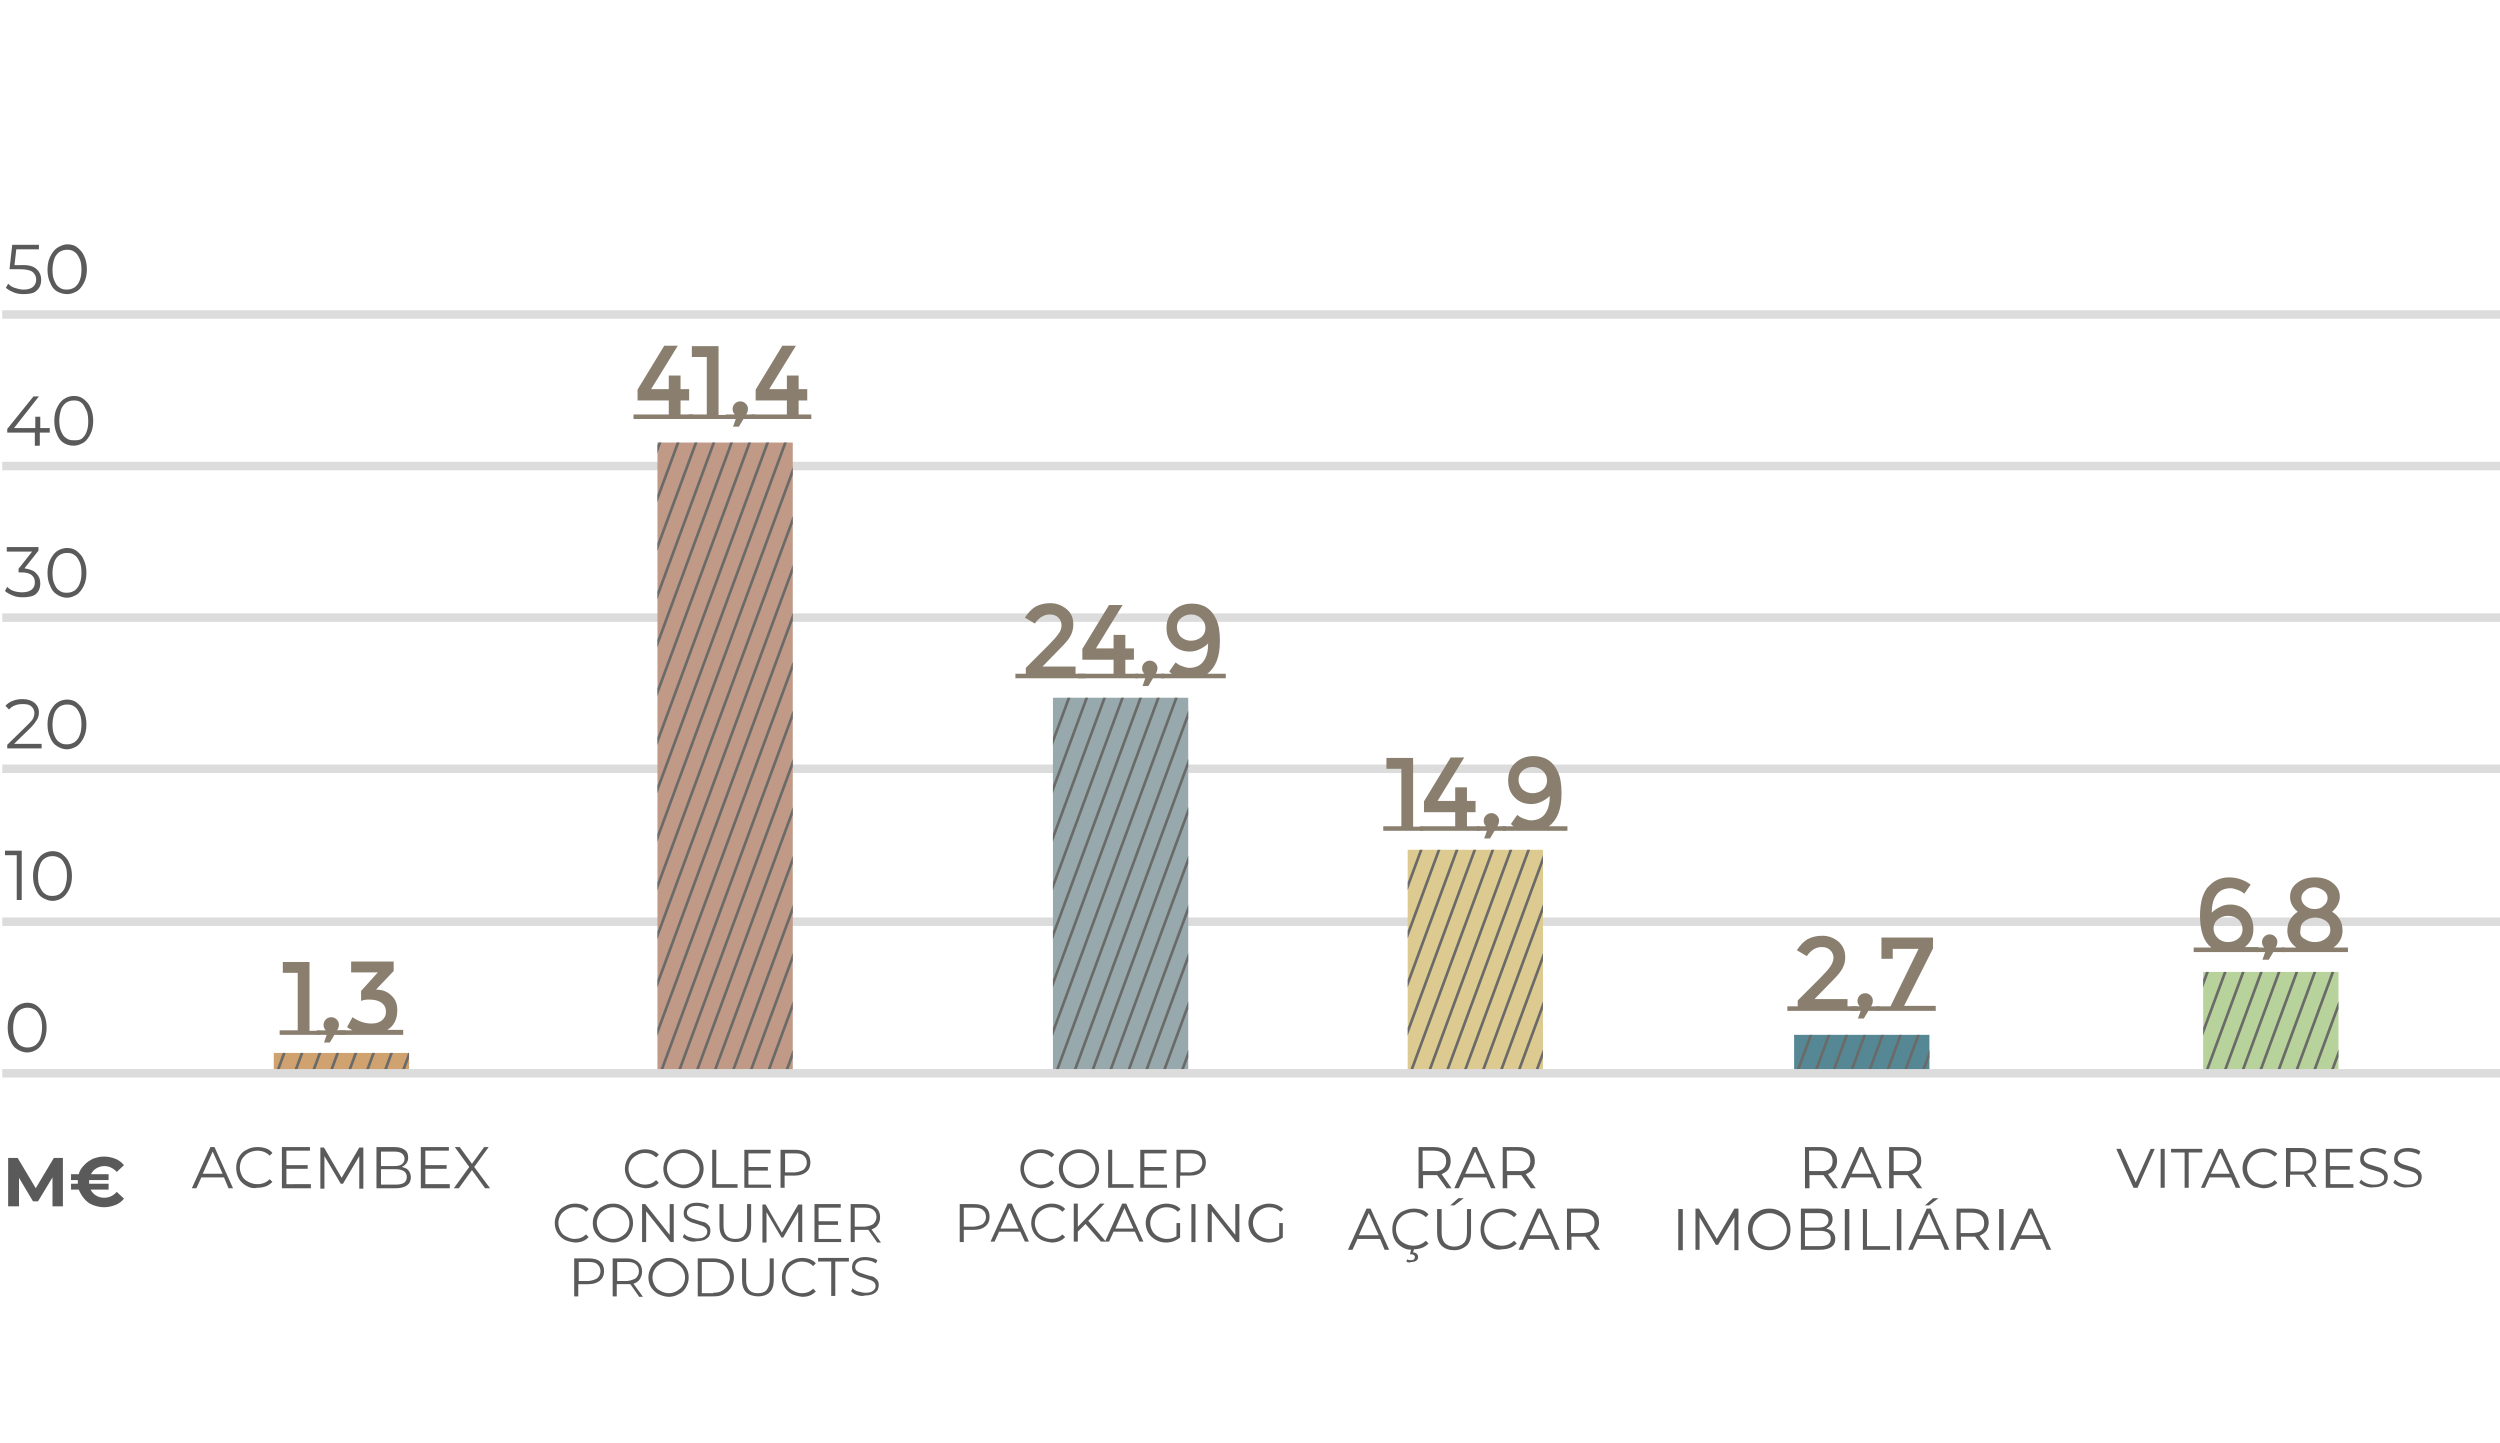 <?xml version="1.0" encoding="utf-8"?>
<!-- Generator: Adobe Illustrator 28.0.0, SVG Export Plug-In . SVG Version: 6.00 Build 0)  -->
<svg version="1.1" id="Layer_1" xmlns="http://www.w3.org/2000/svg" xmlns:xlink="http://www.w3.org/1999/xlink" x="0px" y="0px"
	 viewBox="0 0 552.5 319" style="enable-background:new 0 0 552.5 319;" xml:space="preserve">
<style type="text/css">
	.st0{fill:none;stroke:#DCDCDC;stroke-width:1.879;stroke-miterlimit:10;}
	.st1{fill:#595A59;}
	.st2{fill:#8A7F6F;}
	.st3{fill:#C09987;}
	.st4{clip-path:url(#SVGID_00000174592051445731012060000011984816876057500556_);}
	.st5{fill:none;stroke:#6A6B69;stroke-width:0.6;stroke-miterlimit:10;}
	.st6{fill:#97A9AD;}
	.st7{clip-path:url(#SVGID_00000041295129463049906390000012507707366609060238_);}
	.st8{fill:#B7D29A;}
	.st9{clip-path:url(#SVGID_00000007424629296682853840000004573562918831834296_);}
	.st10{fill:#568794;}
	.st11{clip-path:url(#SVGID_00000065788717802529518730000005575213831086568892_);}
	.st12{fill:#DDCA90;}
	.st13{clip-path:url(#SVGID_00000170245758178261790580000003256367186208276118_);}
	.st14{fill:#CFA270;}
	.st15{clip-path:url(#SVGID_00000144310030849036999550000005179498209162986412_);}
</style>
<title>Graficos-Crops-2020-01</title>
<title>Graficos-Crops-2020-01</title>
<title>Graficos-Crops-2020-01</title>
<title>Graficos-Crops-2020-01</title>
<line class="st0" x1="0.5" y1="169.9" x2="552.5" y2="169.9"/>
<line class="st0" x1="0.5" y1="136.5" x2="552.5" y2="136.5"/>
<line class="st0" x1="0.5" y1="203.7" x2="552.5" y2="203.7"/>
<line class="st0" x1="0.5" y1="103" x2="552.5" y2="103"/>
<line class="st0" x1="0.5" y1="69.5" x2="552.5" y2="69.5"/>
<g>
	<g>
		<path class="st1" d="M8,59.4c0.7,0.6,1.1,1.4,1.1,2.4c0,0.6-0.1,1.2-0.4,1.7c-0.3,0.5-0.7,0.9-1.3,1.2C6.8,64.9,6,65,5.2,65
			c-0.8,0-1.5-0.1-2.2-0.4c-0.7-0.3-1.3-0.6-1.7-1l0.5-0.9c0.4,0.4,0.8,0.7,1.4,0.9S4.5,64,5.2,64c0.9,0,1.6-0.2,2.1-0.6
			C7.7,63,8,62.5,8,61.8c0-0.7-0.3-1.3-0.8-1.7s-1.5-0.6-2.8-0.6H2.1l0.6-5.4h5.9v1h-5l-0.4,3.5h1.4C6.2,58.5,7.3,58.8,8,59.4z"/>
		<path class="st1" d="M12.6,64.4c-0.7-0.4-1.2-1.1-1.5-1.9c-0.4-0.8-0.6-1.8-0.6-2.9c0-1.1,0.2-2.1,0.6-2.9
			c0.4-0.8,0.9-1.5,1.5-1.9S14,54,14.9,54s1.6,0.2,2.2,0.7s1.2,1.1,1.5,1.9c0.4,0.8,0.6,1.8,0.6,2.9c0,1.1-0.2,2.1-0.6,2.9
			c-0.4,0.8-0.9,1.5-1.5,1.9c-0.7,0.4-1.4,0.7-2.2,0.7S13.3,64.8,12.6,64.4z M16.5,63.5c0.5-0.4,0.9-0.9,1.1-1.5
			c0.3-0.7,0.4-1.5,0.4-2.4s-0.1-1.8-0.4-2.4s-0.6-1.2-1.1-1.5c-0.5-0.4-1-0.5-1.7-0.5s-1.2,0.2-1.7,0.5c-0.5,0.4-0.9,0.9-1.1,1.5
			s-0.4,1.5-0.4,2.4s0.1,1.8,0.4,2.4c0.3,0.7,0.6,1.2,1.1,1.5c0.5,0.4,1,0.5,1.7,0.5S16,63.8,16.5,63.5z"/>
		<path class="st1" d="M11,95.6H8.8v2.9H7.7v-2.9H1.6v-0.8l5.8-7.2h1.2l-5.5,7h4.7v-2.5h1.1v2.5H11V95.6z"/>
		<path class="st1" d="M14.1,97.9c-0.7-0.4-1.2-1.1-1.5-1.9C12.2,95.1,12,94.1,12,93c0-1.1,0.2-2.1,0.6-2.9c0.4-0.8,0.9-1.5,1.5-1.9
			s1.4-0.7,2.2-0.7s1.6,0.2,2.2,0.7s1.2,1.1,1.5,1.9c0.4,0.8,0.6,1.8,0.6,2.9c0,1.1-0.2,2.1-0.6,2.9c-0.4,0.8-0.9,1.5-1.5,1.9
			c-0.7,0.4-1.4,0.7-2.2,0.7S14.7,98.3,14.1,97.9z M18,97c0.5-0.4,0.9-0.9,1.1-1.5c0.3-0.7,0.4-1.5,0.4-2.4s-0.1-1.8-0.4-2.4
			S18.5,89.4,18,89c-0.5-0.4-1-0.5-1.7-0.5s-1.2,0.2-1.7,0.5c-0.5,0.4-0.9,0.9-1.1,1.5s-0.4,1.5-0.4,2.4s0.1,1.8,0.4,2.4
			c0.3,0.7,0.6,1.2,1.1,1.5c0.5,0.4,1,0.5,1.7,0.5S17.5,97.3,18,97z"/>
		<path class="st1" d="M8,126.7c0.6,0.6,0.9,1.3,0.9,2.2c0,0.6-0.1,1.2-0.4,1.7c-0.3,0.5-0.7,0.9-1.3,1.1C6.6,131.9,5.8,132,5,132
			c-0.8,0-1.5-0.1-2.2-0.4c-0.7-0.3-1.3-0.6-1.7-1l0.5-0.9c0.4,0.4,0.8,0.7,1.4,0.9c0.6,0.2,1.2,0.3,1.9,0.3c0.9,0,1.6-0.2,2.1-0.6
			s0.7-0.9,0.7-1.6c0-0.7-0.2-1.2-0.7-1.6s-1.2-0.6-2.2-0.6H4.1v-0.8l3-3.8H1.5v-1h7v0.8l-3.1,3.9C6.6,125.8,7.5,126.1,8,126.7z"/>
		<path class="st1" d="M12.6,131.4c-0.7-0.4-1.2-1.1-1.5-1.9c-0.4-0.8-0.6-1.8-0.6-2.9c0-1.1,0.2-2.1,0.6-2.9
			c0.4-0.8,0.9-1.5,1.5-1.9s1.4-0.7,2.2-0.7s1.6,0.2,2.2,0.7s1.2,1.1,1.5,1.9c0.4,0.8,0.6,1.8,0.6,2.9c0,1.1-0.2,2.1-0.6,2.9
			c-0.4,0.8-0.9,1.5-1.5,1.9c-0.7,0.4-1.4,0.7-2.2,0.7S13.2,131.8,12.6,131.4z M16.5,130.5c0.5-0.4,0.9-0.9,1.1-1.5
			c0.3-0.7,0.4-1.5,0.4-2.4s-0.1-1.8-0.4-2.4s-0.6-1.2-1.1-1.5c-0.5-0.4-1-0.5-1.7-0.5s-1.2,0.2-1.7,0.5c-0.5,0.4-0.9,0.9-1.1,1.5
			s-0.4,1.5-0.4,2.4s0.1,1.8,0.4,2.4c0.3,0.7,0.6,1.2,1.1,1.5c0.5,0.4,1,0.5,1.7,0.5S16,130.8,16.5,130.5z"/>
		<path class="st1" d="M9.2,164.4v1H1.6v-0.8l4.5-4.4c0.6-0.6,1-1,1.2-1.4c0.2-0.4,0.3-0.8,0.3-1.2c0-0.6-0.2-1.1-0.7-1.5
			c-0.4-0.4-1.1-0.5-1.9-0.5c-1.3,0-2.3,0.4-3,1.2L1.2,156c0.4-0.5,1-0.9,1.6-1.1c0.7-0.3,1.4-0.4,2.2-0.4c1.1,0,2,0.3,2.6,0.8
			c0.6,0.5,1,1.2,1,2.1c0,0.6-0.1,1.1-0.4,1.6s-0.7,1.1-1.4,1.8l-3.7,3.6H9.2z"/>
		<path class="st1" d="M12.6,164.9c-0.7-0.4-1.2-1.1-1.5-1.9c-0.4-0.8-0.6-1.8-0.6-2.9c0-1.1,0.2-2.1,0.6-2.9
			c0.4-0.8,0.9-1.5,1.5-1.9s1.4-0.7,2.2-0.7s1.6,0.2,2.2,0.7s1.2,1.1,1.5,1.9c0.4,0.8,0.6,1.8,0.6,2.9c0,1.1-0.2,2.1-0.6,2.9
			c-0.4,0.8-0.9,1.5-1.5,1.9c-0.7,0.4-1.4,0.7-2.2,0.7S13.2,165.3,12.6,164.9z M16.5,164c0.5-0.4,0.9-0.9,1.1-1.5
			c0.3-0.7,0.4-1.5,0.4-2.4s-0.1-1.8-0.4-2.4s-0.6-1.2-1.1-1.5c-0.5-0.4-1-0.5-1.7-0.5s-1.2,0.2-1.7,0.5c-0.5,0.4-0.9,0.9-1.1,1.5
			s-0.4,1.5-0.4,2.4s0.1,1.8,0.4,2.4c0.3,0.7,0.6,1.2,1.1,1.5c0.5,0.4,1,0.5,1.7,0.5S16,164.3,16.5,164z"/>
		<path class="st1" d="M4.8,188.1v10.8H3.7v-9.9H1.1v-1H4.8z"/>
		<path class="st1" d="M9.4,198.4c-0.7-0.4-1.2-1.1-1.5-1.9c-0.4-0.8-0.6-1.8-0.6-2.9s0.2-2.1,0.6-2.9c0.4-0.8,0.9-1.5,1.5-1.9
			s1.4-0.7,2.2-0.7s1.6,0.2,2.2,0.7s1.2,1.1,1.5,1.9c0.4,0.8,0.6,1.8,0.6,2.9s-0.2,2.1-0.6,2.9s-0.9,1.5-1.5,1.9s-1.4,0.7-2.2,0.7
			S10.1,198.8,9.4,198.4z M13.3,197.5c0.5-0.4,0.9-0.9,1.1-1.5s0.4-1.5,0.4-2.4c0-1-0.1-1.8-0.4-2.4s-0.6-1.2-1.1-1.5
			s-1-0.5-1.7-0.5s-1.2,0.2-1.7,0.5s-0.9,0.9-1.1,1.5s-0.4,1.5-0.4,2.4c0,1,0.1,1.8,0.4,2.4s0.6,1.2,1.1,1.5c0.5,0.4,1,0.5,1.7,0.5
			S12.9,197.8,13.3,197.5z"/>
		<path class="st1" d="M3.8,231.9c-0.7-0.4-1.2-1.1-1.5-1.9c-0.4-0.8-0.6-1.8-0.6-2.9s0.2-2.1,0.6-2.9c0.4-0.8,0.9-1.5,1.5-1.9
			s1.4-0.7,2.2-0.7s1.6,0.2,2.2,0.7s1.2,1.1,1.5,1.9c0.4,0.8,0.6,1.8,0.6,2.9s-0.2,2.1-0.6,2.9c-0.4,0.8-0.9,1.5-1.5,1.9
			s-1.4,0.7-2.2,0.7S4.5,232.3,3.8,231.9z M7.8,231c0.5-0.4,0.9-0.9,1.1-1.5s0.4-1.5,0.4-2.4s-0.1-1.8-0.4-2.4s-0.6-1.2-1.1-1.5
			s-1-0.5-1.7-0.5s-1.2,0.2-1.7,0.5s-0.9,0.9-1.1,1.5s-0.4,1.5-0.4,2.4s0.1,1.8,0.4,2.4s0.6,1.2,1.1,1.5s1,0.5,1.7,0.5
			S7.3,231.3,7.8,231z"/>
	</g>
</g>
<g>
	<path class="st1" d="M11.6,266.6l0-6.4l-3.2,5.3H7.3l-3.1-5.2v6.3H1.8v-10.7h2.1l4,6.7l4-6.7h2l0,10.7H11.6z"/>
	<path class="st1" d="M25.8,263.4l1.6,1.5c-0.5,0.6-1.1,1.1-1.9,1.4c-0.8,0.3-1.6,0.5-2.5,0.5c-0.9,0-1.7-0.2-2.5-0.5
		c-0.8-0.3-1.4-0.8-1.9-1.4c-0.5-0.6-0.9-1.3-1.2-2h-1.7v-1.3h1.5c0-0.1,0-0.2,0-0.4c0-0.2,0-0.3,0-0.4h-1.5v-1.3h1.7
		c0.2-0.8,0.6-1.4,1.2-2c0.5-0.6,1.2-1,1.9-1.4c0.8-0.3,1.6-0.5,2.5-0.5c0.9,0,1.8,0.2,2.5,0.5c0.8,0.3,1.4,0.8,1.9,1.4l-1.6,1.5
		c-0.7-0.8-1.7-1.3-2.7-1.3c-0.7,0-1.3,0.2-1.8,0.5c-0.5,0.3-0.9,0.7-1.2,1.3h3.9v1.3h-4.3c0,0.1,0,0.2,0,0.4c0,0.2,0,0.3,0,0.4h4.3
		v1.3H20c0.3,0.5,0.7,1,1.2,1.3c0.5,0.3,1.1,0.5,1.8,0.5C24.2,264.7,25.1,264.2,25.8,263.4z"/>
</g>
<g>
	<g>
		<path class="st1" d="M140.3,262c-0.7-0.4-1.2-0.9-1.6-1.5c-0.4-0.7-0.6-1.4-0.6-2.2c0-0.8,0.2-1.5,0.6-2.2
			c0.4-0.7,0.9-1.2,1.6-1.5c0.7-0.4,1.4-0.6,2.3-0.6c0.6,0,1.2,0.1,1.7,0.3s1,0.5,1.3,0.9l-0.6,0.6c-0.7-0.7-1.5-1-2.5-1
			c-0.7,0-1.3,0.2-1.8,0.5c-0.5,0.3-1,0.7-1.3,1.2c-0.3,0.5-0.5,1.1-0.5,1.8s0.2,1.2,0.5,1.8s0.7,0.9,1.3,1.2s1.1,0.5,1.8,0.5
			c1,0,1.8-0.3,2.5-1l0.6,0.6c-0.4,0.4-0.8,0.7-1.3,0.9s-1.1,0.3-1.7,0.3C141.7,262.5,141,262.3,140.3,262z"/>
		<path class="st1" d="M148.8,262c-0.7-0.4-1.2-0.9-1.6-1.5c-0.4-0.6-0.6-1.4-0.6-2.2c0-0.8,0.2-1.5,0.6-2.2
			c0.4-0.6,0.9-1.2,1.6-1.5c0.7-0.4,1.4-0.6,2.3-0.6s1.6,0.2,2.2,0.6s1.2,0.9,1.6,1.5s0.6,1.4,0.6,2.2c0,0.8-0.2,1.5-0.6,2.2
			c-0.4,0.7-0.9,1.2-1.6,1.5c-0.7,0.4-1.4,0.6-2.2,0.6S149.5,262.3,148.8,262z M152.8,261.3c0.5-0.3,1-0.7,1.3-1.2
			c0.3-0.5,0.5-1.1,0.5-1.8s-0.2-1.2-0.5-1.8c-0.3-0.5-0.7-0.9-1.3-1.2c-0.5-0.3-1.1-0.5-1.8-0.5s-1.3,0.2-1.8,0.5
			c-0.5,0.3-1,0.7-1.3,1.2c-0.3,0.5-0.5,1.1-0.5,1.8s0.2,1.2,0.5,1.8s0.7,0.9,1.3,1.2s1.1,0.5,1.8,0.5S152.3,261.6,152.8,261.3z"/>
		<path class="st1" d="M157.4,254.1h0.9v7.6h4.7v0.8h-5.6V254.1z"/>
		<path class="st1" d="M170.4,261.7v0.8h-5.9v-8.4h5.8v0.8h-4.9v3h4.3v0.8h-4.3v3.1H170.4z"/>
		<path class="st1" d="M178.2,254.8c0.6,0.5,0.9,1.2,0.9,2.1c0,0.9-0.3,1.6-0.9,2.1c-0.6,0.5-1.4,0.8-2.5,0.8h-2.3v2.7h-0.9v-8.4
			h3.1C176.7,254.1,177.6,254.3,178.2,254.8z M177.6,258.5c0.4-0.4,0.7-0.9,0.7-1.5c0-0.7-0.2-1.2-0.7-1.6c-0.4-0.4-1.1-0.5-1.9-0.5
			h-2.2v4.2h2.2C176.5,259,177.1,258.8,177.6,258.5z"/>
		<path class="st1" d="M124.8,274c-0.7-0.4-1.2-0.9-1.6-1.5c-0.4-0.7-0.6-1.4-0.6-2.2c0-0.8,0.2-1.5,0.6-2.2
			c0.4-0.7,0.9-1.2,1.6-1.5c0.7-0.4,1.4-0.6,2.3-0.6c0.6,0,1.2,0.1,1.7,0.3s1,0.5,1.3,0.9l-0.6,0.6c-0.7-0.7-1.5-1-2.5-1
			c-0.7,0-1.3,0.2-1.8,0.5c-0.5,0.3-1,0.7-1.3,1.2c-0.3,0.5-0.5,1.1-0.5,1.8s0.2,1.2,0.5,1.8s0.7,0.9,1.3,1.2s1.1,0.5,1.8,0.5
			c1,0,1.8-0.3,2.5-1l0.6,0.6c-0.4,0.4-0.8,0.7-1.3,0.9s-1.1,0.3-1.7,0.3C126.2,274.5,125.4,274.3,124.8,274z"/>
		<path class="st1" d="M133.2,274c-0.7-0.4-1.2-0.9-1.6-1.5c-0.4-0.6-0.6-1.4-0.6-2.2c0-0.8,0.2-1.5,0.6-2.2
			c0.4-0.6,0.9-1.2,1.6-1.5c0.7-0.4,1.4-0.6,2.3-0.6s1.6,0.2,2.2,0.6s1.2,0.9,1.6,1.5s0.6,1.4,0.6,2.2c0,0.8-0.2,1.5-0.6,2.2
			c-0.4,0.7-0.9,1.2-1.6,1.5c-0.7,0.4-1.4,0.6-2.2,0.6S133.9,274.3,133.2,274z M137.3,273.3c0.5-0.3,1-0.7,1.3-1.2
			c0.3-0.5,0.5-1.1,0.5-1.8s-0.2-1.2-0.5-1.8c-0.3-0.5-0.7-0.9-1.3-1.2c-0.5-0.3-1.1-0.5-1.8-0.5s-1.3,0.2-1.8,0.5
			c-0.5,0.3-1,0.7-1.3,1.2c-0.3,0.5-0.5,1.1-0.5,1.8s0.2,1.2,0.5,1.8s0.7,0.9,1.3,1.2s1.1,0.5,1.8,0.5S136.8,273.6,137.3,273.3z"/>
		<path class="st1" d="M148.9,266.1v8.4h-0.7l-5.4-6.8v6.8h-0.9v-8.4h0.7l5.4,6.8v-6.8H148.9z"/>
		<path class="st1" d="M152.2,274.2c-0.6-0.2-1-0.5-1.3-0.8l0.3-0.7c0.3,0.3,0.7,0.6,1.2,0.7s1,0.3,1.6,0.3c0.8,0,1.3-0.1,1.7-0.4
			c0.4-0.3,0.6-0.6,0.6-1.1c0-0.3-0.1-0.6-0.3-0.8c-0.2-0.2-0.5-0.4-0.8-0.5c-0.3-0.1-0.7-0.2-1.2-0.4c-0.6-0.2-1.1-0.3-1.5-0.5
			s-0.7-0.4-1-0.7c-0.3-0.3-0.4-0.7-0.4-1.2c0-0.4,0.1-0.8,0.3-1.2c0.2-0.3,0.6-0.6,1-0.8s1-0.3,1.7-0.3c0.5,0,0.9,0.1,1.4,0.2
			c0.5,0.1,0.9,0.3,1.2,0.5l-0.3,0.7c-0.4-0.2-0.7-0.4-1.1-0.5c-0.4-0.1-0.8-0.2-1.2-0.2c-0.7,0-1.3,0.1-1.7,0.4
			c-0.4,0.3-0.6,0.7-0.6,1.1c0,0.3,0.1,0.6,0.3,0.8c0.2,0.2,0.5,0.4,0.8,0.5s0.7,0.2,1.2,0.4c0.6,0.2,1.1,0.3,1.5,0.4
			c0.4,0.1,0.7,0.4,1,0.7c0.3,0.3,0.4,0.7,0.4,1.2c0,0.4-0.1,0.8-0.3,1.2c-0.2,0.3-0.6,0.6-1,0.8c-0.5,0.2-1.1,0.3-1.7,0.3
			C153.3,274.5,152.7,274.4,152.2,274.2z"/>
		<path class="st1" d="M159.9,273.6c-0.6-0.6-0.9-1.5-0.9-2.7v-4.8h0.9v4.8c0,1,0.2,1.7,0.7,2.2c0.4,0.5,1.1,0.7,1.9,0.7
			c0.8,0,1.5-0.2,1.9-0.7c0.4-0.5,0.7-1.2,0.7-2.2v-4.8h0.9v4.8c0,1.2-0.3,2.1-0.9,2.7c-0.6,0.6-1.5,0.9-2.5,0.9
			S160.5,274.2,159.9,273.6z"/>
		<path class="st1" d="M177.3,266.1v8.4h-0.9v-6.7l-3.3,5.7h-0.4l-3.3-5.6v6.7h-0.9v-8.4h0.7l3.6,6.2l3.6-6.2H177.3z"/>
		<path class="st1" d="M185.9,273.7v0.8H180v-8.4h5.8v0.8h-4.9v3h4.3v0.8h-4.3v3.1H185.9z"/>
		<path class="st1" d="M193.8,274.5l-1.9-2.7c-0.2,0-0.4,0-0.7,0h-2.3v2.7H188v-8.4h3.1c1.1,0,1.9,0.3,2.5,0.8
			c0.6,0.5,0.9,1.2,0.9,2.1c0,0.7-0.2,1.2-0.5,1.7c-0.3,0.5-0.8,0.8-1.4,1l2.1,2.9H193.8z M193,270.5c0.4-0.4,0.7-0.9,0.7-1.5
			c0-0.7-0.2-1.2-0.7-1.6c-0.4-0.4-1.1-0.5-1.9-0.5h-2.2v4.2h2.2C192,271,192.6,270.8,193,270.5z"/>
		<path class="st1" d="M132.6,278.8c0.6,0.5,0.9,1.2,0.9,2.1c0,0.9-0.3,1.6-0.9,2.1c-0.6,0.5-1.4,0.8-2.5,0.8h-2.3v2.7h-0.9v-8.4
			h3.1C131.2,278.1,132,278.3,132.6,278.8z M132,282.5c0.4-0.4,0.7-0.9,0.7-1.5c0-0.7-0.2-1.2-0.7-1.6c-0.4-0.4-1.1-0.5-1.9-0.5
			h-2.2v4.2h2.2C130.9,283,131.5,282.8,132,282.5z"/>
		<path class="st1" d="M141.2,286.5l-1.9-2.7c-0.2,0-0.4,0-0.7,0h-2.3v2.7h-0.9v-8.4h3.1c1.1,0,1.9,0.3,2.5,0.8
			c0.6,0.5,0.9,1.2,0.9,2.1c0,0.7-0.2,1.2-0.5,1.7c-0.3,0.5-0.8,0.8-1.4,1l2.1,2.9H141.2z M140.5,282.5c0.4-0.4,0.7-0.9,0.7-1.5
			c0-0.7-0.2-1.2-0.7-1.6c-0.4-0.4-1.1-0.5-1.9-0.5h-2.2v4.2h2.2C139.4,283,140,282.8,140.5,282.5z"/>
		<path class="st1" d="M145.5,286c-0.7-0.4-1.2-0.9-1.6-1.5c-0.4-0.6-0.6-1.4-0.6-2.2c0-0.8,0.2-1.5,0.6-2.2
			c0.4-0.6,0.9-1.2,1.6-1.5c0.7-0.4,1.4-0.6,2.3-0.6s1.6,0.2,2.2,0.6s1.2,0.9,1.6,1.5s0.6,1.4,0.6,2.2c0,0.8-0.2,1.5-0.6,2.2
			c-0.4,0.7-0.9,1.2-1.6,1.5c-0.7,0.4-1.4,0.6-2.2,0.6S146.2,286.3,145.5,286z M149.6,285.3c0.5-0.3,1-0.7,1.3-1.2
			c0.3-0.5,0.5-1.1,0.5-1.8s-0.2-1.2-0.5-1.8c-0.3-0.5-0.7-0.9-1.3-1.2c-0.5-0.3-1.1-0.5-1.8-0.5s-1.3,0.2-1.8,0.5
			c-0.5,0.3-1,0.7-1.3,1.2c-0.3,0.5-0.5,1.1-0.5,1.8s0.2,1.2,0.5,1.8s0.7,0.9,1.3,1.2s1.1,0.5,1.8,0.5S149.1,285.6,149.6,285.3z"/>
		<path class="st1" d="M154.2,278.1h3.4c0.9,0,1.7,0.2,2.4,0.5c0.7,0.4,1.2,0.9,1.6,1.5c0.4,0.6,0.6,1.4,0.6,2.2s-0.2,1.5-0.6,2.2
			c-0.4,0.6-0.9,1.1-1.6,1.5c-0.7,0.4-1.5,0.5-2.4,0.5h-3.4V278.1z M157.6,285.7c0.7,0,1.4-0.1,1.9-0.4s1-0.7,1.3-1.2
			s0.5-1.1,0.5-1.8s-0.2-1.3-0.5-1.8c-0.3-0.5-0.7-0.9-1.3-1.2c-0.6-0.3-1.2-0.4-1.9-0.4h-2.5v6.9H157.6z"/>
		<path class="st1" d="M164.9,285.6c-0.6-0.6-0.9-1.5-0.9-2.7v-4.8h0.9v4.8c0,1,0.2,1.7,0.7,2.2c0.4,0.5,1.1,0.7,1.9,0.7
			c0.8,0,1.5-0.2,1.9-0.7c0.4-0.5,0.7-1.2,0.7-2.2v-4.8h0.9v4.8c0,1.2-0.3,2.1-0.9,2.7c-0.6,0.6-1.5,0.9-2.5,0.9
			S165.5,286.2,164.9,285.6z"/>
		<path class="st1" d="M175,286c-0.7-0.4-1.2-0.9-1.6-1.5c-0.4-0.7-0.6-1.4-0.6-2.2c0-0.8,0.2-1.5,0.6-2.2c0.4-0.7,0.9-1.2,1.6-1.5
			c0.7-0.4,1.4-0.6,2.3-0.6c0.6,0,1.2,0.1,1.7,0.3s1,0.5,1.3,0.9l-0.6,0.6c-0.7-0.7-1.5-1-2.5-1c-0.7,0-1.3,0.2-1.8,0.5
			c-0.5,0.3-1,0.7-1.3,1.2c-0.3,0.5-0.5,1.1-0.5,1.8s0.2,1.2,0.5,1.8s0.7,0.9,1.3,1.2s1.1,0.5,1.8,0.5c1,0,1.8-0.3,2.5-1l0.6,0.6
			c-0.4,0.4-0.8,0.7-1.3,0.9s-1.1,0.3-1.7,0.3C176.4,286.5,175.7,286.3,175,286z"/>
		<path class="st1" d="M183.8,278.8h-3v-0.8h6.8v0.8h-3v7.6h-0.9V278.8z"/>
		<path class="st1" d="M189.4,286.2c-0.6-0.2-1-0.5-1.3-0.8l0.3-0.7c0.3,0.3,0.7,0.6,1.2,0.7s1,0.3,1.6,0.3c0.8,0,1.3-0.1,1.7-0.4
			c0.4-0.3,0.6-0.6,0.6-1.1c0-0.3-0.1-0.6-0.3-0.8c-0.2-0.2-0.5-0.4-0.8-0.5c-0.3-0.1-0.7-0.2-1.2-0.4c-0.6-0.2-1.1-0.3-1.5-0.5
			s-0.7-0.4-1-0.7c-0.3-0.3-0.4-0.7-0.4-1.2c0-0.4,0.1-0.8,0.3-1.2c0.2-0.3,0.6-0.6,1-0.8s1-0.3,1.7-0.3c0.5,0,0.9,0.1,1.4,0.2
			c0.5,0.1,0.9,0.3,1.2,0.5l-0.3,0.7c-0.4-0.2-0.7-0.4-1.1-0.5c-0.4-0.1-0.8-0.2-1.2-0.2c-0.7,0-1.3,0.1-1.7,0.4
			c-0.4,0.3-0.6,0.7-0.6,1.1c0,0.3,0.1,0.6,0.3,0.8c0.2,0.2,0.5,0.4,0.8,0.5s0.7,0.2,1.2,0.4c0.6,0.2,1.1,0.3,1.5,0.4
			c0.4,0.1,0.7,0.4,1,0.7c0.3,0.3,0.4,0.7,0.4,1.2c0,0.4-0.1,0.8-0.3,1.2c-0.2,0.3-0.6,0.6-1,0.8c-0.5,0.2-1.1,0.3-1.7,0.3
			C190.6,286.5,190,286.4,189.4,286.2z"/>
	</g>
</g>
<g>
	<g>
		<path class="st2" d="M153.2,91.6v1h-13.2v-1h7.8v-3.1h-6.9v-2.4l5.9-9.7h3l-5.9,9.6h3.9v-3h2.6v3h1.9v2.5h-1.9v3.1H153.2z"/>
		<path class="st2" d="M161,91.6v1h-8.8v-1h4V78.9h-3.3v-2.4h5.9v15.2H161z"/>
		<path class="st2" d="M166.8,91.6v1h-2.5l-1,1.7h-1.3l0.6-1.7h-2.2v-1h2c-0.3-0.3-0.5-0.7-0.5-1.2s0.2-0.9,0.5-1.2
			c0.3-0.3,0.7-0.5,1.2-0.5c0.5,0,0.9,0.2,1.2,0.5c0.3,0.3,0.5,0.7,0.5,1.1c0,0.4-0.1,0.9-0.4,1.3H166.8z"/>
		<path class="st2" d="M179.3,91.6v1h-13.2v-1h7.8v-3.1h-6.9v-2.4l5.9-9.7h3L170,86h3.9v-3h2.6v3h1.9v2.5h-1.9v3.1H179.3z"/>
	</g>
</g>
<rect x="145.3" y="97.8" class="st3" width="29.9" height="138.7"/>
<g>
	<defs>
		<rect id="SVGID_1_" x="145.3" y="97.8" width="29.9" height="139.6"/>
	</defs>
	<clipPath id="SVGID_00000037673117892569185560000013201040206657814148_">
		<use xlink:href="#SVGID_1_"  style="overflow:visible;"/>
	</clipPath>
	<g style="clip-path:url(#SVGID_00000037673117892569185560000013201040206657814148_);">
		<line class="st5" x1="183.7" y1="-58.4" x2="72.9" y2="242.1"/>
		<line class="st5" x1="186" y1="-54" x2="75.2" y2="246.5"/>
		<line class="st5" x1="188.4" y1="-49.5" x2="77.5" y2="250.9"/>
		<line class="st5" x1="190.7" y1="-45.1" x2="79.9" y2="255.3"/>
		<line class="st5" x1="193" y1="-40.7" x2="82.2" y2="259.8"/>
		<line class="st5" x1="195.3" y1="-36.3" x2="84.5" y2="264.2"/>
		<line class="st5" x1="197.7" y1="-31.8" x2="86.8" y2="268.6"/>
		<line class="st5" x1="200" y1="-27.4" x2="89.2" y2="273"/>
		<line class="st5" x1="202.3" y1="-23" x2="91.5" y2="277.5"/>
		<line class="st5" x1="204.6" y1="-18.6" x2="93.8" y2="281.9"/>
		<line class="st5" x1="207" y1="-14.2" x2="96.1" y2="286.3"/>
		<line class="st5" x1="209.3" y1="-9.7" x2="98.5" y2="290.7"/>
		<line class="st5" x1="211.6" y1="-5.3" x2="100.8" y2="295.1"/>
		<line class="st5" x1="213.9" y1="-0.9" x2="103.1" y2="299.6"/>
		<line class="st5" x1="216.3" y1="3.5" x2="105.4" y2="304"/>
		<line class="st5" x1="218.6" y1="8" x2="107.8" y2="308.4"/>
		<line class="st5" x1="220.9" y1="12.4" x2="110.1" y2="312.8"/>
		<line class="st5" x1="223.3" y1="16.8" x2="112.4" y2="317.2"/>
		<line class="st5" x1="225.6" y1="21.2" x2="114.8" y2="321.7"/>
		<line class="st5" x1="227.9" y1="25.7" x2="117.1" y2="326.1"/>
		<line class="st5" x1="230.2" y1="30.1" x2="119.4" y2="330.5"/>
		<line class="st5" x1="232.6" y1="34.5" x2="121.7" y2="334.9"/>
		<line class="st5" x1="234.9" y1="38.9" x2="124.1" y2="339.4"/>
		<line class="st5" x1="237.2" y1="43.3" x2="126.4" y2="343.8"/>
		<line class="st5" x1="239.5" y1="47.8" x2="128.7" y2="348.2"/>
		<line class="st5" x1="241.9" y1="52.2" x2="131" y2="352.6"/>
		<line class="st5" x1="244.2" y1="56.6" x2="133.4" y2="357"/>
		<line class="st5" x1="246.5" y1="61" x2="135.7" y2="361.5"/>
		<line class="st5" x1="248.8" y1="65.4" x2="138" y2="365.9"/>
		<line class="st5" x1="251.2" y1="69.9" x2="140.3" y2="370.3"/>
		<line class="st5" x1="253.5" y1="74.3" x2="142.7" y2="374.7"/>
		<line class="st5" x1="255.8" y1="78.7" x2="145" y2="379.2"/>
		<line class="st5" x1="258.2" y1="83.1" x2="147.3" y2="383.6"/>
	</g>
</g>
<g>
	<g>
		<path class="st1" d="M227.7,262c-0.7-0.4-1.2-0.9-1.6-1.5c-0.4-0.7-0.6-1.4-0.6-2.2c0-0.8,0.2-1.5,0.6-2.2
			c0.4-0.7,0.9-1.2,1.6-1.5c0.7-0.4,1.4-0.6,2.3-0.6c0.6,0,1.2,0.1,1.7,0.3s1,0.5,1.3,0.9l-0.6,0.6c-0.7-0.7-1.5-1-2.5-1
			c-0.7,0-1.3,0.2-1.8,0.5c-0.5,0.3-1,0.7-1.3,1.2c-0.3,0.5-0.5,1.1-0.5,1.8s0.2,1.2,0.5,1.8s0.7,0.9,1.3,1.2s1.1,0.5,1.8,0.5
			c1,0,1.8-0.3,2.5-1l0.6,0.6c-0.4,0.4-0.8,0.7-1.3,0.9s-1.1,0.3-1.7,0.3C229.2,262.5,228.4,262.3,227.7,262z"/>
		<path class="st1" d="M236.2,262c-0.7-0.4-1.2-0.9-1.6-1.5c-0.4-0.6-0.6-1.4-0.6-2.2c0-0.8,0.2-1.5,0.6-2.2
			c0.4-0.6,0.9-1.2,1.6-1.5c0.7-0.4,1.4-0.6,2.3-0.6s1.6,0.2,2.2,0.6s1.2,0.9,1.6,1.5s0.6,1.4,0.6,2.2c0,0.8-0.2,1.5-0.6,2.2
			c-0.4,0.7-0.9,1.2-1.6,1.5c-0.7,0.4-1.4,0.6-2.2,0.6S236.9,262.3,236.2,262z M240.3,261.3c0.5-0.3,1-0.7,1.3-1.2
			c0.3-0.5,0.5-1.1,0.5-1.8s-0.2-1.2-0.5-1.8c-0.3-0.5-0.7-0.9-1.3-1.2c-0.5-0.3-1.1-0.5-1.8-0.5s-1.3,0.2-1.8,0.5
			c-0.5,0.3-1,0.7-1.3,1.2c-0.3,0.5-0.5,1.1-0.5,1.8s0.2,1.2,0.5,1.8s0.7,0.9,1.3,1.2s1.1,0.5,1.8,0.5S239.7,261.6,240.3,261.3z"/>
		<path class="st1" d="M244.9,254.1h0.9v7.6h4.7v0.8h-5.6V254.1z"/>
		<path class="st1" d="M257.9,261.7v0.8h-5.9v-8.4h5.8v0.8h-4.9v3h4.3v0.8h-4.3v3.1H257.9z"/>
		<path class="st1" d="M265.6,254.8c0.6,0.5,0.9,1.2,0.9,2.1c0,0.9-0.3,1.6-0.9,2.1c-0.6,0.5-1.4,0.8-2.5,0.8h-2.3v2.7H260v-8.4h3.1
			C264.2,254.1,265,254.3,265.6,254.8z M265,258.5c0.4-0.4,0.7-0.9,0.7-1.5c0-0.7-0.2-1.2-0.7-1.6c-0.4-0.4-1.1-0.5-1.9-0.5h-2.2
			v4.2h2.2C263.9,259,264.5,258.8,265,258.5z"/>
		<path class="st1" d="M217.8,266.8c0.6,0.5,0.9,1.2,0.9,2.1c0,0.9-0.3,1.6-0.9,2.1c-0.6,0.5-1.4,0.8-2.5,0.8H213v2.7h-0.9v-8.4h3.1
			C216.3,266.1,217.2,266.3,217.8,266.8z M217.2,270.5c0.4-0.4,0.7-0.9,0.7-1.5c0-0.7-0.2-1.2-0.7-1.6c-0.4-0.4-1.1-0.5-1.9-0.5H213
			v4.2h2.2C216.1,271,216.7,270.8,217.2,270.5z"/>
		<path class="st1" d="M225.5,272.2h-4.7l-1,2.2h-0.9l3.8-8.4h0.9l3.8,8.4h-0.9L225.5,272.2z M225.1,271.5l-2-4.5l-2,4.5H225.1z"/>
		<path class="st1" d="M230.1,274c-0.7-0.4-1.2-0.9-1.6-1.5c-0.4-0.7-0.6-1.4-0.6-2.2c0-0.8,0.2-1.5,0.6-2.2
			c0.4-0.7,0.9-1.2,1.6-1.5c0.7-0.4,1.4-0.6,2.3-0.6c0.6,0,1.2,0.1,1.7,0.3s1,0.5,1.3,0.9l-0.6,0.6c-0.7-0.7-1.5-1-2.5-1
			c-0.7,0-1.3,0.2-1.8,0.5c-0.5,0.3-1,0.7-1.3,1.2c-0.3,0.5-0.5,1.1-0.5,1.8s0.2,1.2,0.5,1.8s0.7,0.9,1.3,1.2s1.1,0.5,1.8,0.5
			c1,0,1.8-0.3,2.5-1l0.6,0.6c-0.4,0.4-0.8,0.7-1.3,0.9s-1.1,0.3-1.7,0.3C231.5,274.5,230.7,274.3,230.1,274z"/>
		<path class="st1" d="M239.9,270.5l-1.7,1.7v2.2h-0.9v-8.4h0.9v5.1l4.9-5.1h1l-3.6,3.8l3.9,4.6h-1.1L239.9,270.5z"/>
		<path class="st1" d="M250.8,272.2h-4.7l-1,2.2h-0.9l3.8-8.4h0.9l3.8,8.4h-0.9L250.8,272.2z M250.5,271.5l-2-4.5l-2,4.5H250.5z"/>
		<path class="st1" d="M259.9,270.3h0.9v3.2c-0.4,0.3-0.9,0.6-1.4,0.8s-1.1,0.3-1.7,0.3c-0.8,0-1.6-0.2-2.3-0.6
			c-0.7-0.4-1.2-0.9-1.6-1.5c-0.4-0.7-0.6-1.4-0.6-2.2c0-0.8,0.2-1.5,0.6-2.2s0.9-1.2,1.6-1.5s1.4-0.6,2.3-0.6
			c0.6,0,1.2,0.1,1.8,0.3s1,0.5,1.4,0.9l-0.6,0.6c-0.7-0.7-1.5-1-2.5-1c-0.7,0-1.3,0.2-1.8,0.5c-0.5,0.3-1,0.7-1.3,1.2
			c-0.3,0.5-0.5,1.1-0.5,1.8s0.2,1.2,0.5,1.8c0.3,0.5,0.7,0.9,1.3,1.2s1.2,0.5,1.8,0.5c0.9,0,1.6-0.2,2.2-0.6V270.3z"/>
		<path class="st1" d="M263.3,266.1h0.9v8.4h-0.9V266.1z"/>
		<path class="st1" d="M273.9,266.1v8.4h-0.7l-5.4-6.8v6.8h-0.9v-8.4h0.7l5.4,6.8v-6.8H273.9z"/>
		<path class="st1" d="M282.6,270.3h0.9v3.2c-0.4,0.3-0.9,0.6-1.4,0.8c-0.5,0.2-1.1,0.3-1.7,0.3c-0.8,0-1.6-0.2-2.3-0.6
			c-0.7-0.4-1.2-0.9-1.6-1.5c-0.4-0.7-0.6-1.4-0.6-2.2c0-0.8,0.2-1.5,0.6-2.2s0.9-1.2,1.6-1.5s1.4-0.6,2.3-0.6
			c0.6,0,1.2,0.1,1.8,0.3c0.5,0.2,1,0.5,1.4,0.9l-0.6,0.6c-0.7-0.7-1.5-1-2.5-1c-0.7,0-1.3,0.2-1.8,0.5c-0.5,0.3-1,0.7-1.3,1.2
			c-0.3,0.5-0.5,1.1-0.5,1.8s0.2,1.2,0.5,1.8c0.3,0.5,0.7,0.9,1.3,1.2c0.5,0.3,1.2,0.5,1.8,0.5c0.9,0,1.6-0.2,2.2-0.6V270.3z"/>
	</g>
</g>
<g>
	<g>
		<path class="st2" d="M226.7,148.9v-1.3l4.9-4.9c1.1-1.1,1.9-2,2.3-2.6c0.5-0.6,0.7-1.3,0.7-1.9c0-0.6-0.2-1.2-0.7-1.7
			c-0.5-0.5-1.1-0.7-1.9-0.7c-1.3,0-2.4,0.7-3.3,2l-2.2-1.3c0.7-1.1,1.5-1.9,2.3-2.4c0.9-0.5,2-0.8,3.3-0.8c1.3,0,2.5,0.4,3.6,1.3
			s1.5,2,1.5,3.5c0,0.8-0.2,1.6-0.6,2.4c-0.4,0.8-1.2,1.7-2.4,2.9l-3.8,3.9h7.3v1.6h2.2v1h-15.5v-1H226.7z"/>
		<path class="st2" d="M251.5,148.9v1h-13.2v-1h7.8v-3.1h-6.9v-2.4l5.9-9.7h3l-5.9,9.6h3.9v-3h2.6v3h1.9v2.5h-1.9v3.1H251.5z"/>
		<path class="st2" d="M257.3,148.9v1h-2.5l-1,1.7h-1.3l0.6-1.7h-2.2v-1h2c-0.3-0.3-0.5-0.7-0.5-1.2s0.2-0.9,0.5-1.2
			c0.3-0.3,0.7-0.5,1.2-0.5c0.5,0,0.9,0.2,1.2,0.5c0.3,0.3,0.5,0.7,0.5,1.1c0,0.4-0.1,0.9-0.4,1.3H257.3z"/>
		<path class="st2" d="M270.9,148.9v1h-14.3v-1h2.4c-0.2-0.1-0.4-0.3-0.6-0.5l1.4-2c0.4,0.3,0.8,0.6,1.4,0.8
			c0.6,0.2,1.1,0.4,1.6,0.4c1.4,0,2.5-0.5,3.2-1.5c0.7-1,1-2.3,1-3.9c-0.4,0.4-0.9,0.8-1.7,1.2s-1.5,0.6-2.4,0.6
			c-1.4,0-2.7-0.5-3.6-1.4c-1-1-1.5-2.2-1.5-3.8c0-1.6,0.5-2.9,1.6-3.9s2.4-1.5,4-1.5c2.6,0,4.4,1.2,5.4,3.5
			c0.6,1.3,0.8,2.9,0.8,4.8c0,3.4-0.9,5.8-2.8,7.2H270.9z M263.2,141.6c0.9,0,1.7-0.3,2.3-0.8c0.6-0.5,0.9-1.2,0.9-2
			s-0.3-1.5-0.9-2.1c-0.6-0.6-1.4-0.9-2.3-0.9s-1.6,0.3-2.2,0.8c-0.6,0.5-0.9,1.2-0.9,2c0,0.8,0.3,1.5,0.8,2.1
			C261.6,141.3,262.3,141.6,263.2,141.6z"/>
	</g>
</g>
<rect x="232.7" y="154.2" class="st6" width="29.9" height="82.3"/>
<g>
	<defs>
		<rect id="SVGID_00000181051321568023962350000000871065548759003023_" x="232.7" y="154.2" width="29.9" height="83.1"/>
	</defs>
	<clipPath id="SVGID_00000124120067897307219290000014528149484922085049_">
		<use xlink:href="#SVGID_00000181051321568023962350000000871065548759003023_"  style="overflow:visible;"/>
	</clipPath>
	<g style="clip-path:url(#SVGID_00000124120067897307219290000014528149484922085049_);">
		<line class="st5" x1="271.1" y1="-58.4" x2="160.3" y2="242.1"/>
		<line class="st5" x1="273.4" y1="-54" x2="162.6" y2="246.5"/>
		<line class="st5" x1="275.8" y1="-49.5" x2="164.9" y2="250.9"/>
		<line class="st5" x1="278.1" y1="-45.1" x2="167.3" y2="255.3"/>
		<line class="st5" x1="280.4" y1="-40.7" x2="169.6" y2="259.8"/>
		<line class="st5" x1="282.7" y1="-36.3" x2="171.9" y2="264.2"/>
		<line class="st5" x1="285.1" y1="-31.8" x2="174.2" y2="268.6"/>
		<line class="st5" x1="287.4" y1="-27.4" x2="176.6" y2="273"/>
		<line class="st5" x1="289.7" y1="-23" x2="178.9" y2="277.5"/>
		<line class="st5" x1="292" y1="-18.6" x2="181.2" y2="281.9"/>
		<line class="st5" x1="294.4" y1="-14.2" x2="183.5" y2="286.3"/>
		<line class="st5" x1="296.7" y1="-9.7" x2="185.9" y2="290.7"/>
		<line class="st5" x1="299" y1="-5.3" x2="188.2" y2="295.1"/>
		<line class="st5" x1="301.3" y1="-0.9" x2="190.5" y2="299.6"/>
		<line class="st5" x1="303.7" y1="3.5" x2="192.8" y2="304"/>
		<line class="st5" x1="306" y1="8" x2="195.2" y2="308.4"/>
		<line class="st5" x1="308.3" y1="12.4" x2="197.5" y2="312.8"/>
		<line class="st5" x1="310.7" y1="16.8" x2="199.8" y2="317.2"/>
		<line class="st5" x1="313" y1="21.2" x2="202.2" y2="321.7"/>
		<line class="st5" x1="315.3" y1="25.7" x2="204.5" y2="326.1"/>
		<line class="st5" x1="317.6" y1="30.1" x2="206.8" y2="330.5"/>
		<line class="st5" x1="320" y1="34.5" x2="209.1" y2="334.9"/>
		<line class="st5" x1="322.3" y1="38.9" x2="211.5" y2="339.4"/>
		<line class="st5" x1="324.6" y1="43.3" x2="213.8" y2="343.8"/>
		<line class="st5" x1="326.9" y1="47.8" x2="216.1" y2="348.2"/>
		<line class="st5" x1="329.3" y1="52.2" x2="218.4" y2="352.6"/>
		<line class="st5" x1="331.6" y1="56.6" x2="220.8" y2="357"/>
		<line class="st5" x1="333.9" y1="61" x2="223.1" y2="361.5"/>
		<line class="st5" x1="336.2" y1="65.4" x2="225.4" y2="365.9"/>
		<line class="st5" x1="338.6" y1="69.9" x2="227.7" y2="370.3"/>
		<line class="st5" x1="340.9" y1="74.3" x2="230.1" y2="374.7"/>
		<line class="st5" x1="343.2" y1="78.7" x2="232.4" y2="379.2"/>
		<line class="st5" x1="345.6" y1="83.1" x2="234.7" y2="383.6"/>
	</g>
</g>
<g>
	<g>
		<path class="st1" d="M476.2,253.9l-3.8,8.6h-0.9l-3.8-8.6h1l3.3,7.4l3.3-7.4H476.2z"/>
		<path class="st1" d="M477.5,253.9h0.9v8.6h-0.9V253.9z"/>
		<path class="st1" d="M482.8,254.7h-3v-0.8h6.9v0.8h-3v7.8h-0.9V254.7z"/>
		<path class="st1" d="M493.1,260.2h-4.8l-1,2.3h-0.9l3.9-8.6h0.9l3.9,8.6h-1L493.1,260.2z M492.8,259.4l-2.1-4.6l-2.1,4.6H492.8z"
			/>
		<path class="st1" d="M497.8,262c-0.7-0.4-1.2-0.9-1.6-1.6c-0.4-0.7-0.6-1.4-0.6-2.2c0-0.8,0.2-1.6,0.6-2.2
			c0.4-0.7,0.9-1.2,1.6-1.6c0.7-0.4,1.5-0.6,2.3-0.6c0.6,0,1.2,0.1,1.8,0.3c0.5,0.2,1,0.5,1.4,0.9l-0.6,0.6c-0.7-0.7-1.5-1-2.5-1
			c-0.7,0-1.3,0.2-1.8,0.5s-1,0.7-1.3,1.3s-0.5,1.1-0.5,1.8c0,0.7,0.2,1.3,0.5,1.8c0.3,0.5,0.8,1,1.3,1.3c0.6,0.3,1.2,0.5,1.8,0.5
			c1,0,1.9-0.3,2.5-1l0.6,0.6c-0.4,0.4-0.8,0.7-1.4,0.9c-0.5,0.2-1.1,0.3-1.8,0.3C499.3,262.5,498.5,262.3,497.8,262z"/>
		<path class="st1" d="M511.1,262.4l-2-2.8c-0.2,0-0.4,0-0.7,0h-2.3v2.7h-0.9v-8.6h3.2c1.1,0,2,0.3,2.6,0.8c0.6,0.5,0.9,1.2,0.9,2.2
			c0,0.7-0.2,1.2-0.5,1.7c-0.3,0.5-0.8,0.8-1.5,1l2.1,2.9H511.1z M510.4,258.4c0.4-0.4,0.7-0.9,0.7-1.6c0-0.7-0.2-1.2-0.7-1.6
			s-1.1-0.6-1.9-0.6h-2.3v4.3h2.3C509.3,259,509.9,258.8,510.4,258.4z"/>
		<path class="st1" d="M520.1,261.7v0.8h-6.1v-8.6h5.9v0.8h-5v3h4.4v0.8H515v3.2H520.1z"/>
		<path class="st1" d="M522.8,262.2c-0.6-0.2-1-0.5-1.4-0.8l0.4-0.7c0.3,0.3,0.7,0.6,1.2,0.8c0.5,0.2,1,0.3,1.6,0.3
			c0.8,0,1.3-0.1,1.7-0.4c0.4-0.3,0.6-0.6,0.6-1.1c0-0.3-0.1-0.6-0.3-0.8c-0.2-0.2-0.5-0.4-0.8-0.5c-0.3-0.1-0.7-0.2-1.3-0.4
			c-0.6-0.2-1.2-0.3-1.5-0.5c-0.4-0.2-0.7-0.4-1-0.7s-0.4-0.7-0.4-1.3c0-0.4,0.1-0.8,0.3-1.2c0.2-0.4,0.6-0.6,1.1-0.9
			c0.5-0.2,1.1-0.3,1.8-0.3c0.5,0,1,0.1,1.4,0.2c0.5,0.1,0.9,0.3,1.2,0.6l-0.3,0.7c-0.4-0.2-0.7-0.4-1.2-0.5
			c-0.4-0.1-0.8-0.2-1.2-0.2c-0.8,0-1.3,0.1-1.7,0.4c-0.4,0.3-0.6,0.7-0.6,1.1c0,0.3,0.1,0.6,0.3,0.8c0.2,0.2,0.5,0.4,0.8,0.5
			c0.3,0.1,0.7,0.2,1.3,0.4c0.6,0.2,1.1,0.3,1.5,0.5c0.4,0.2,0.7,0.4,1,0.7s0.4,0.7,0.4,1.2c0,0.4-0.1,0.8-0.3,1.2s-0.6,0.6-1.1,0.8
			c-0.5,0.2-1.1,0.3-1.8,0.3C524,262.5,523.4,262.4,522.8,262.2z"/>
		<path class="st1" d="M530.3,262.2c-0.6-0.2-1-0.5-1.4-0.8l0.4-0.7c0.3,0.3,0.7,0.6,1.2,0.8c0.5,0.2,1,0.3,1.6,0.3
			c0.8,0,1.3-0.1,1.7-0.4c0.4-0.3,0.6-0.6,0.6-1.1c0-0.3-0.1-0.6-0.3-0.8c-0.2-0.2-0.5-0.4-0.8-0.5c-0.3-0.1-0.7-0.2-1.3-0.4
			c-0.6-0.2-1.2-0.3-1.5-0.5c-0.4-0.2-0.7-0.4-1-0.7s-0.4-0.7-0.4-1.3c0-0.4,0.1-0.8,0.3-1.2c0.2-0.4,0.6-0.6,1.1-0.9
			c0.5-0.2,1.1-0.3,1.8-0.3c0.5,0,1,0.1,1.4,0.2c0.5,0.1,0.9,0.3,1.2,0.6l-0.3,0.7c-0.4-0.2-0.7-0.4-1.2-0.5
			c-0.4-0.1-0.8-0.2-1.2-0.2c-0.8,0-1.3,0.1-1.7,0.4c-0.4,0.3-0.6,0.7-0.6,1.1c0,0.3,0.1,0.6,0.3,0.8c0.2,0.2,0.5,0.4,0.8,0.5
			c0.3,0.1,0.7,0.2,1.3,0.4c0.6,0.2,1.1,0.3,1.5,0.5c0.4,0.2,0.7,0.4,1,0.7s0.4,0.7,0.4,1.2c0,0.4-0.1,0.8-0.3,1.2s-0.6,0.6-1.1,0.8
			c-0.5,0.2-1.1,0.3-1.8,0.3C531.5,262.5,530.9,262.4,530.3,262.2z"/>
	</g>
</g>
<g>
	<g>
		<path class="st2" d="M499.1,209.4v1h-14.3v-1h3.9c-1.7-1.3-2.5-3.7-2.5-7.1c0-1.5,0.2-2.8,0.5-3.9c0.4-1.1,0.8-2,1.5-2.6
			c1.2-1.3,2.7-1.9,4.4-1.9s3.3,0.5,4.8,1.6l-1.4,2c-0.4-0.3-0.8-0.6-1.4-0.8s-1.1-0.4-1.6-0.4c-1.4,0-2.5,0.5-3.2,1.5
			c-0.7,1-1,2.3-1,3.9c0.4-0.4,0.9-0.8,1.7-1.2c0.7-0.4,1.5-0.6,2.4-0.6c1.4,0,2.7,0.5,3.6,1.4s1.5,2.3,1.5,4s-0.6,3-1.9,4H499.1z
			 M492.4,202.4c-0.9,0-1.7,0.3-2.3,0.8c-0.6,0.5-0.9,1.2-0.9,2s0.3,1.5,0.9,2.1c0.6,0.6,1.4,0.9,2.3,0.9s1.7-0.3,2.3-0.8
			s0.9-1.2,0.9-2s-0.3-1.5-0.8-2.1C494.1,202.7,493.4,202.4,492.4,202.4z"/>
		<path class="st2" d="M504.9,209.4v1h-2.5l-1,1.7H500l0.6-1.7h-2.2v-1h2c-0.3-0.3-0.5-0.7-0.5-1.2c0-0.5,0.2-0.9,0.5-1.2
			c0.3-0.3,0.7-0.5,1.2-0.5s0.9,0.2,1.2,0.5c0.3,0.3,0.5,0.7,0.5,1.1s-0.1,0.9-0.4,1.3H504.9z"/>
		<path class="st2" d="M518.9,209.4v1h-14.7v-1h3.3c-1.3-0.9-2-2.2-2-3.7c0-1.8,0.8-3.2,2.3-4.2c-1.2-1-1.7-2.1-1.7-3.3
			c0-1.2,0.5-2.3,1.6-3.1c1-0.8,2.3-1.2,3.9-1.2s2.9,0.4,3.9,1.2s1.6,1.8,1.6,3.1c0,1.2-0.6,2.3-1.7,3.3c1.6,1,2.3,2.4,2.3,4.2
			c0,1.5-0.7,2.8-2,3.7H518.9z M509.3,207.5c0.7,0.5,1.5,0.7,2.3,0.7s1.6-0.2,2.3-0.7c0.7-0.5,1.1-1.1,1.1-2c0-0.8-0.3-1.5-1-2
			c-0.7-0.5-1.5-0.7-2.3-0.7c-0.9,0-1.6,0.2-2.3,0.7c-0.7,0.5-1,1.1-1,2C508.2,206.4,508.5,207.1,509.3,207.5z M509.5,200.2
			c0.6,0.5,1.3,0.7,2,0.7c0.8,0,1.5-0.2,2-0.7c0.6-0.5,0.9-1,0.9-1.7c0-0.7-0.3-1.3-0.9-1.7s-1.3-0.7-2-0.7c-0.8,0-1.5,0.2-2,0.7
			c-0.6,0.5-0.9,1-0.9,1.7C508.6,199.1,508.9,199.7,509.5,200.2z"/>
	</g>
</g>
<rect x="486.9" y="214.8" class="st8" width="29.9" height="22.4"/>
<g>
	<defs>
		<rect id="SVGID_00000085225046966416053700000014166954894885191579_" x="486.9" y="214.8" width="29.9" height="22.5"/>
	</defs>
	<clipPath id="SVGID_00000059309370849634905770000009161469500741684612_">
		<use xlink:href="#SVGID_00000085225046966416053700000014166954894885191579_"  style="overflow:visible;"/>
	</clipPath>
	<g style="clip-path:url(#SVGID_00000059309370849634905770000009161469500741684612_);">
		<line class="st5" x1="525.3" y1="-58.4" x2="414.4" y2="242.1"/>
		<line class="st5" x1="527.6" y1="-54" x2="416.8" y2="246.5"/>
		<line class="st5" x1="529.9" y1="-49.5" x2="419.1" y2="250.9"/>
		<line class="st5" x1="532.3" y1="-45.1" x2="421.4" y2="255.3"/>
		<line class="st5" x1="534.6" y1="-40.7" x2="423.8" y2="259.8"/>
		<line class="st5" x1="536.9" y1="-36.3" x2="426.1" y2="264.2"/>
		<line class="st5" x1="539.2" y1="-31.8" x2="428.4" y2="268.6"/>
		<line class="st5" x1="541.6" y1="-27.4" x2="430.7" y2="273"/>
		<line class="st5" x1="543.9" y1="-23" x2="433.1" y2="277.5"/>
		<line class="st5" x1="546.2" y1="-18.6" x2="435.4" y2="281.9"/>
		<line class="st5" x1="548.6" y1="-14.2" x2="437.7" y2="286.3"/>
		<line class="st5" x1="550.9" y1="-9.7" x2="440" y2="290.7"/>
		<line class="st5" x1="553.2" y1="-5.3" x2="442.4" y2="295.1"/>
		<line class="st5" x1="555.5" y1="-0.9" x2="444.7" y2="299.6"/>
		<line class="st5" x1="557.9" y1="3.5" x2="447" y2="304"/>
		<line class="st5" x1="560.2" y1="8" x2="449.3" y2="308.4"/>
		<line class="st5" x1="562.5" y1="12.4" x2="451.7" y2="312.8"/>
		<line class="st5" x1="564.8" y1="16.8" x2="454" y2="317.2"/>
		<line class="st5" x1="567.2" y1="21.2" x2="456.3" y2="321.7"/>
		<line class="st5" x1="569.5" y1="25.7" x2="458.7" y2="326.1"/>
		<line class="st5" x1="571.8" y1="30.1" x2="461" y2="330.5"/>
		<line class="st5" x1="574.1" y1="34.5" x2="463.3" y2="334.9"/>
		<line class="st5" x1="576.5" y1="38.9" x2="465.6" y2="339.4"/>
		<line class="st5" x1="578.8" y1="43.3" x2="468" y2="343.8"/>
		<line class="st5" x1="581.1" y1="47.8" x2="470.3" y2="348.2"/>
		<line class="st5" x1="583.4" y1="52.2" x2="472.6" y2="352.6"/>
		<line class="st5" x1="585.8" y1="56.6" x2="474.9" y2="357"/>
		<line class="st5" x1="588.1" y1="61" x2="477.3" y2="361.5"/>
		<line class="st5" x1="590.4" y1="65.4" x2="479.6" y2="365.9"/>
		<line class="st5" x1="592.7" y1="69.9" x2="481.9" y2="370.3"/>
		<line class="st5" x1="595.1" y1="74.3" x2="484.2" y2="374.7"/>
		<line class="st5" x1="597.4" y1="78.7" x2="486.6" y2="379.2"/>
		<line class="st5" x1="599.7" y1="83.1" x2="488.9" y2="383.6"/>
	</g>
</g>
<g>
	<g>
		<path class="st1" d="M405.1,262.6l-2.1-2.9c-0.2,0-0.5,0-0.7,0h-2.4v2.9h-1v-9.1h3.4c1.2,0,2.1,0.3,2.7,0.8c0.7,0.6,1,1.3,1,2.3
			c0,0.7-0.2,1.3-0.5,1.8s-0.9,0.8-1.5,1.1l2.2,3.1H405.1z M404.3,258.3c0.5-0.4,0.7-1,0.7-1.7c0-0.7-0.2-1.3-0.7-1.7
			c-0.5-0.4-1.2-0.6-2.1-0.6h-2.4v4.5h2.4C403.2,258.9,403.9,258.7,404.3,258.3z"/>
		<path class="st1" d="M413.9,260.2h-5l-1.1,2.4h-1l4.1-9.1h0.9l4.1,9.1h-1L413.9,260.2z M413.6,259.4l-2.2-4.9l-2.2,4.9H413.6z"/>
		<path class="st1" d="M423.7,262.6l-2.1-2.9c-0.2,0-0.5,0-0.7,0h-2.4v2.9h-1v-9.1h3.4c1.2,0,2.1,0.3,2.7,0.8c0.7,0.6,1,1.3,1,2.3
			c0,0.7-0.2,1.3-0.5,1.8s-0.9,0.8-1.5,1.1l2.2,3.1H423.7z M423,258.3c0.5-0.4,0.7-1,0.7-1.7c0-0.7-0.2-1.3-0.7-1.7
			c-0.5-0.4-1.2-0.6-2.1-0.6h-2.4v4.5h2.4C421.8,258.9,422.5,258.7,423,258.3z"/>
		<path class="st1" d="M370.9,267.2h1v9.1h-1V267.2z"/>
		<path class="st1" d="M384.2,267.2v9.1h-0.9V269l-3.6,6.1h-0.5l-3.6-6.1v7.2h-0.9v-9.1h0.8l3.9,6.7l3.9-6.7H384.2z"/>
		<path class="st1" d="M388.6,275.7c-0.7-0.4-1.3-1-1.7-1.6c-0.4-0.7-0.6-1.5-0.6-2.4s0.2-1.7,0.6-2.4c0.4-0.7,1-1.2,1.7-1.6
			c0.7-0.4,1.5-0.6,2.4-0.6s1.7,0.2,2.4,0.6c0.7,0.4,1.3,0.9,1.7,1.6s0.6,1.5,0.6,2.4s-0.2,1.7-0.6,2.4c-0.4,0.7-1,1.3-1.7,1.6
			c-0.7,0.4-1.5,0.6-2.4,0.6S389.4,276.1,388.6,275.7z M393,275c0.6-0.3,1-0.8,1.4-1.3c0.3-0.6,0.5-1.2,0.5-1.9
			c0-0.7-0.2-1.3-0.5-1.9c-0.3-0.6-0.8-1-1.4-1.3c-0.6-0.3-1.2-0.5-1.9-0.5c-0.7,0-1.4,0.2-1.9,0.5s-1,0.8-1.4,1.3
			c-0.3,0.6-0.5,1.2-0.5,1.9c0,0.7,0.2,1.3,0.5,1.9c0.3,0.6,0.8,1,1.4,1.3s1.2,0.5,1.9,0.5C391.8,275.5,392.4,275.3,393,275z"/>
		<path class="st1" d="M405.1,272.3c0.3,0.4,0.5,0.9,0.5,1.5c0,0.8-0.3,1.4-0.9,1.8c-0.6,0.4-1.4,0.6-2.5,0.6H398v-9.1h3.9
			c1,0,1.8,0.2,2.3,0.6c0.6,0.4,0.8,1,0.8,1.7c0,0.5-0.1,0.9-0.4,1.3c-0.2,0.3-0.6,0.6-1,0.8C404.3,271.7,404.7,271.9,405.1,272.3z
			 M398.9,268v3.3h2.9c0.7,0,1.3-0.1,1.7-0.4c0.4-0.3,0.6-0.7,0.6-1.2c0-0.5-0.2-0.9-0.6-1.2s-1-0.4-1.7-0.4H398.9z M404,275
			c0.4-0.3,0.6-0.7,0.6-1.3c0-1.1-0.8-1.7-2.5-1.7h-3.2v3.4h3.2C402.9,275.4,403.5,275.3,404,275z"/>
		<path class="st1" d="M407.7,267.2h1v9.1h-1V267.2z"/>
		<path class="st1" d="M411.6,267.2h1v8.2h5.1v0.8h-6V267.2z"/>
		<path class="st1" d="M419.2,267.2h1v9.1h-1V267.2z"/>
		<path class="st1" d="M428.8,273.8h-5l-1.1,2.4h-1l4.1-9.1h0.9l4.1,9.1h-1L428.8,273.8z M428.5,273l-2.2-4.9l-2.2,4.9H428.5z
			 M427.2,264.8h1.2l-2.1,1.6h-0.9L427.2,264.8z"/>
		<path class="st1" d="M438.6,276.2l-2.1-2.9c-0.2,0-0.5,0-0.7,0h-2.4v2.9h-1v-9.1h3.4c1.2,0,2.1,0.3,2.7,0.8c0.7,0.6,1,1.3,1,2.3
			c0,0.7-0.2,1.3-0.5,1.8c-0.4,0.5-0.9,0.8-1.5,1.1l2.2,3.1H438.6z M437.8,272c0.5-0.4,0.7-1,0.7-1.7c0-0.7-0.2-1.3-0.7-1.7
			c-0.5-0.4-1.2-0.6-2.1-0.6h-2.4v4.5h2.4C436.7,272.5,437.4,272.3,437.8,272z"/>
		<path class="st1" d="M441.8,267.2h1v9.1h-1V267.2z"/>
		<path class="st1" d="M451.3,273.8h-5l-1.1,2.4h-1l4.1-9.1h0.9l4.1,9.1h-1L451.3,273.8z M451,273l-2.2-4.9l-2.2,4.9H451z"/>
	</g>
</g>
<g>
	<g>
		<path class="st2" d="M397.3,222.4v-1.3l4.9-4.9c1.1-1.1,1.9-2,2.3-2.6s0.7-1.3,0.7-1.9c0-0.6-0.2-1.2-0.7-1.7
			c-0.5-0.5-1.1-0.7-1.9-0.7c-1.3,0-2.4,0.7-3.3,2l-2.2-1.3c0.7-1.1,1.5-1.9,2.3-2.4c0.9-0.5,2-0.8,3.3-0.8s2.5,0.4,3.6,1.3
			c1,0.9,1.5,2,1.5,3.5c0,0.8-0.2,1.6-0.6,2.4s-1.2,1.7-2.4,2.9l-3.8,3.9h7.3v1.6h2.2v1h-15.5v-1H397.3z"/>
		<path class="st2" d="M415.4,222.4v1h-2.5l-1,1.7h-1.3l0.6-1.7h-2.2v-1h2c-0.3-0.3-0.5-0.7-0.5-1.2c0-0.5,0.2-0.9,0.5-1.2
			c0.3-0.3,0.7-0.5,1.2-0.5s0.9,0.2,1.2,0.5c0.3,0.3,0.5,0.7,0.5,1.1c0,0.4-0.1,0.9-0.4,1.3H415.4z"/>
		<path class="st2" d="M427.8,222.4v1h-13.1v-1h3.1l6.2-12.7h-5.7v2.2h-2.5v-4.7h11.4v2.4l-6.4,12.7H427.8z"/>
	</g>
</g>
<rect x="396.5" y="228.7" class="st10" width="29.9" height="8.4"/>
<g>
	<defs>
		<rect id="SVGID_00000174559642285847274210000002490881348694325921_" x="396.5" y="228.7" width="29.9" height="8.7"/>
	</defs>
	<clipPath id="SVGID_00000134931779751346806420000002569598889201679529_">
		<use xlink:href="#SVGID_00000174559642285847274210000002490881348694325921_"  style="overflow:visible;"/>
	</clipPath>
	<g style="clip-path:url(#SVGID_00000134931779751346806420000002569598889201679529_);">
		<line class="st5" x1="434.9" y1="-58.4" x2="324.1" y2="242.1"/>
		<line class="st5" x1="437.2" y1="-54" x2="326.4" y2="246.5"/>
		<line class="st5" x1="439.6" y1="-49.5" x2="328.7" y2="250.9"/>
		<line class="st5" x1="441.9" y1="-45.1" x2="331.1" y2="255.3"/>
		<line class="st5" x1="444.2" y1="-40.7" x2="333.4" y2="259.8"/>
		<line class="st5" x1="446.5" y1="-36.3" x2="335.7" y2="264.2"/>
		<line class="st5" x1="448.9" y1="-31.8" x2="338" y2="268.6"/>
		<line class="st5" x1="451.2" y1="-27.4" x2="340.4" y2="273"/>
		<line class="st5" x1="453.5" y1="-23" x2="342.7" y2="277.5"/>
		<line class="st5" x1="455.8" y1="-18.6" x2="345" y2="281.9"/>
		<line class="st5" x1="458.2" y1="-14.2" x2="347.3" y2="286.3"/>
		<line class="st5" x1="460.5" y1="-9.7" x2="349.7" y2="290.7"/>
		<line class="st5" x1="462.8" y1="-5.3" x2="352" y2="295.1"/>
		<line class="st5" x1="465.1" y1="-0.9" x2="354.3" y2="299.6"/>
		<line class="st5" x1="467.5" y1="3.5" x2="356.6" y2="304"/>
		<line class="st5" x1="469.8" y1="8" x2="359" y2="308.4"/>
		<line class="st5" x1="472.1" y1="12.4" x2="361.3" y2="312.8"/>
		<line class="st5" x1="474.5" y1="16.8" x2="363.6" y2="317.2"/>
		<line class="st5" x1="476.8" y1="21.2" x2="365.9" y2="321.7"/>
		<line class="st5" x1="479.1" y1="25.7" x2="368.3" y2="326.1"/>
		<line class="st5" x1="481.4" y1="30.1" x2="370.6" y2="330.5"/>
		<line class="st5" x1="483.8" y1="34.5" x2="372.9" y2="334.9"/>
		<line class="st5" x1="486.1" y1="38.9" x2="375.2" y2="339.4"/>
		<line class="st5" x1="488.4" y1="43.3" x2="377.6" y2="343.8"/>
		<line class="st5" x1="490.7" y1="47.8" x2="379.9" y2="348.2"/>
		<line class="st5" x1="493.1" y1="52.2" x2="382.2" y2="352.6"/>
		<line class="st5" x1="495.4" y1="56.6" x2="384.6" y2="357"/>
		<line class="st5" x1="497.7" y1="61" x2="386.9" y2="361.5"/>
		<line class="st5" x1="500" y1="65.4" x2="389.2" y2="365.9"/>
		<line class="st5" x1="502.4" y1="69.9" x2="391.5" y2="370.3"/>
		<line class="st5" x1="504.7" y1="74.3" x2="393.9" y2="374.7"/>
		<line class="st5" x1="507" y1="78.7" x2="396.2" y2="379.2"/>
		<line class="st5" x1="509.3" y1="83.1" x2="398.5" y2="383.6"/>
	</g>
</g>
<g>
	<g>
		<path class="st1" d="M319.7,262.6l-2.1-2.9c-0.2,0-0.5,0-0.7,0h-2.4v2.9h-1v-9.1h3.4c1.2,0,2.1,0.3,2.7,0.8c0.7,0.6,1,1.3,1,2.3
			c0,0.7-0.2,1.3-0.5,1.8s-0.9,0.8-1.5,1.1l2.2,3.1H319.7z M318.9,258.3c0.5-0.4,0.7-1,0.7-1.7c0-0.7-0.2-1.3-0.7-1.7
			c-0.5-0.4-1.2-0.6-2.1-0.6h-2.4v4.5h2.4C317.8,258.9,318.5,258.7,318.9,258.3z"/>
		<path class="st1" d="M328.5,260.2h-5l-1.1,2.4h-1l4.1-9.1h0.9l4.1,9.1h-1L328.5,260.2z M328.2,259.4l-2.2-4.9l-2.2,4.9H328.2z"/>
		<path class="st1" d="M338.3,262.6l-2.1-2.9c-0.2,0-0.5,0-0.7,0h-2.4v2.9h-1v-9.1h3.4c1.2,0,2.1,0.3,2.7,0.8c0.7,0.6,1,1.3,1,2.3
			c0,0.7-0.2,1.3-0.5,1.8s-0.9,0.8-1.5,1.1l2.2,3.1H338.3z M337.5,258.3c0.5-0.4,0.7-1,0.7-1.7c0-0.7-0.2-1.3-0.7-1.7
			c-0.5-0.4-1.2-0.6-2.1-0.6h-2.4v4.5h2.4C336.4,258.9,337.1,258.7,337.5,258.3z"/>
		<path class="st1" d="M305,273.8h-5l-1.1,2.4h-1l4.1-9.1h0.9l4.1,9.1h-1L305,273.8z M304.7,273l-2.2-4.9l-2.2,4.9H304.7z"/>
		<path class="st1" d="M310,275.7c-0.7-0.4-1.3-0.9-1.7-1.6c-0.4-0.7-0.6-1.5-0.6-2.4s0.2-1.7,0.6-2.4c0.4-0.7,1-1.3,1.7-1.6
			s1.5-0.6,2.4-0.6c0.7,0,1.3,0.1,1.9,0.3c0.6,0.2,1.1,0.6,1.4,1l-0.6,0.6c-0.7-0.7-1.6-1.1-2.7-1.1c-0.7,0-1.4,0.2-2,0.5
			c-0.6,0.3-1,0.8-1.4,1.3c-0.3,0.6-0.5,1.2-0.5,1.9c0,0.7,0.2,1.3,0.5,1.9c0.3,0.6,0.8,1,1.4,1.3c0.6,0.3,1.2,0.5,2,0.5
			c1.1,0,2-0.4,2.7-1.1l0.6,0.6c-0.4,0.4-0.9,0.8-1.5,1c-0.6,0.2-1.2,0.3-1.9,0.3C311.5,276.3,310.7,276.1,310,275.7z M310.8,278.8
			l0.2-0.5c0.2,0.2,0.5,0.2,0.9,0.2c0.3,0,0.5-0.1,0.6-0.2c0.1-0.1,0.2-0.3,0.2-0.5c0-0.2-0.1-0.3-0.2-0.4c-0.1-0.1-0.3-0.2-0.6-0.2
			h-0.3l0.3-1.2h0.6l-0.2,0.8c0.4,0,0.6,0.1,0.8,0.3s0.3,0.4,0.3,0.7c0,0.3-0.1,0.6-0.4,0.8c-0.3,0.2-0.6,0.3-1.1,0.3
			C311.5,279.1,311.1,279,310.8,278.8z"/>
		<path class="st1" d="M318.6,275.3c-0.7-0.7-1-1.7-1-2.9v-5.2h1v5.1c0,1.1,0.2,1.8,0.7,2.4c0.5,0.5,1.2,0.8,2.1,0.8
			c0.9,0,1.6-0.3,2.1-0.8c0.5-0.5,0.7-1.3,0.7-2.4v-5.1h0.9v5.2c0,1.3-0.3,2.3-1,2.9s-1.6,1-2.7,1S319.3,276,318.6,275.3z
			 M322.3,264.8h1.2l-2.1,1.6h-0.9L322.3,264.8z"/>
		<path class="st1" d="M329.5,275.7c-0.7-0.4-1.3-0.9-1.7-1.6c-0.4-0.7-0.6-1.5-0.6-2.4s0.2-1.7,0.6-2.4c0.4-0.7,1-1.3,1.7-1.6
			s1.5-0.6,2.4-0.6c0.7,0,1.3,0.1,1.9,0.3c0.6,0.2,1.1,0.6,1.4,1l-0.6,0.6c-0.7-0.7-1.6-1.1-2.7-1.1c-0.7,0-1.4,0.2-2,0.5
			c-0.6,0.3-1,0.8-1.4,1.3c-0.3,0.6-0.5,1.2-0.5,1.9c0,0.7,0.2,1.3,0.5,1.9c0.3,0.6,0.8,1,1.4,1.3c0.6,0.3,1.2,0.5,2,0.5
			c1.1,0,2-0.4,2.7-1.1l0.6,0.6c-0.4,0.4-0.9,0.8-1.5,1c-0.6,0.2-1.2,0.3-1.9,0.3C331,276.3,330.2,276.1,329.5,275.7z"/>
		<path class="st1" d="M342.7,273.8h-5l-1.1,2.4h-1l4.1-9.1h0.9l4.1,9.1h-1L342.7,273.8z M342.4,273l-2.2-4.9L338,273H342.4z"/>
		<path class="st1" d="M352.5,276.2l-2.1-2.9c-0.2,0-0.5,0-0.7,0h-2.4v2.9h-1v-9.1h3.4c1.2,0,2.1,0.3,2.7,0.8c0.7,0.6,1,1.3,1,2.3
			c0,0.7-0.2,1.3-0.5,1.8c-0.4,0.5-0.9,0.8-1.5,1.1l2.2,3.1H352.5z M351.7,272c0.5-0.4,0.7-1,0.7-1.7c0-0.7-0.2-1.3-0.7-1.7
			s-1.2-0.6-2.1-0.6h-2.4v4.5h2.4C350.6,272.5,351.3,272.3,351.7,272z"/>
	</g>
</g>
<g>
	<g>
		<path class="st2" d="M314.5,182.6v1h-8.8v-1h4v-12.7h-3.3v-2.4h5.9v15.2H314.5z"/>
		<path class="st2" d="M327,182.6v1h-13.2v-1h7.8v-3.1h-6.9v-2.4l5.9-9.7h3l-5.9,9.6h3.9v-3h2.6v3h1.9v2.5h-1.9v3.1H327z"/>
		<path class="st2" d="M332.8,182.6v1h-2.5l-1,1.7h-1.3l0.6-1.7h-2.2v-1h2c-0.3-0.3-0.5-0.7-0.5-1.2c0-0.5,0.2-0.9,0.5-1.2
			c0.3-0.3,0.7-0.5,1.2-0.5s0.9,0.2,1.2,0.5c0.3,0.3,0.5,0.7,0.5,1.1c0,0.4-0.1,0.9-0.4,1.3H332.8z"/>
		<path class="st2" d="M346.4,182.6v1h-14.3v-1h2.4c-0.2-0.1-0.4-0.3-0.6-0.5l1.4-2c0.4,0.3,0.8,0.6,1.4,0.8s1.1,0.4,1.6,0.4
			c1.4,0,2.5-0.5,3.2-1.5s1-2.3,1-3.9c-0.4,0.4-0.9,0.8-1.7,1.2s-1.5,0.6-2.4,0.6c-1.5,0-2.7-0.5-3.6-1.4c-1-1-1.5-2.2-1.5-3.8
			c0-1.6,0.5-2.9,1.6-3.9s2.4-1.5,4-1.5c2.6,0,4.4,1.2,5.4,3.5c0.6,1.3,0.8,2.9,0.8,4.8c0,3.4-0.9,5.8-2.8,7.2H346.4z M338.7,175.3
			c0.9,0,1.7-0.3,2.3-0.8c0.6-0.5,0.9-1.2,0.9-2s-0.3-1.5-0.9-2.1c-0.6-0.6-1.4-0.9-2.3-0.9s-1.6,0.3-2.2,0.8
			c-0.6,0.5-0.9,1.2-0.9,2c0,0.8,0.3,1.5,0.8,2.1C337.1,175,337.8,175.3,338.7,175.3z"/>
	</g>
</g>
<rect x="311.1" y="187.8" class="st12" width="29.9" height="49.4"/>
<g>
	<defs>
		<rect id="SVGID_00000012466833464738189560000008775547488553699518_" x="311.1" y="187.8" width="29.9" height="49.5"/>
	</defs>
	<clipPath id="SVGID_00000183210014654873895880000016461211832894121381_">
		<use xlink:href="#SVGID_00000012466833464738189560000008775547488553699518_"  style="overflow:visible;"/>
	</clipPath>
	<g style="clip-path:url(#SVGID_00000183210014654873895880000016461211832894121381_);">
		<line class="st5" x1="349.5" y1="-58.4" x2="238.6" y2="242.1"/>
		<line class="st5" x1="351.8" y1="-54" x2="241" y2="246.5"/>
		<line class="st5" x1="354.1" y1="-49.5" x2="243.3" y2="250.9"/>
		<line class="st5" x1="356.5" y1="-45.1" x2="245.6" y2="255.3"/>
		<line class="st5" x1="358.8" y1="-40.7" x2="248" y2="259.8"/>
		<line class="st5" x1="361.1" y1="-36.3" x2="250.3" y2="264.2"/>
		<line class="st5" x1="363.4" y1="-31.8" x2="252.6" y2="268.6"/>
		<line class="st5" x1="365.8" y1="-27.4" x2="254.9" y2="273"/>
		<line class="st5" x1="368.1" y1="-23" x2="257.3" y2="277.5"/>
		<line class="st5" x1="370.4" y1="-18.6" x2="259.6" y2="281.9"/>
		<line class="st5" x1="372.8" y1="-14.2" x2="261.9" y2="286.3"/>
		<line class="st5" x1="375.1" y1="-9.7" x2="264.2" y2="290.7"/>
		<line class="st5" x1="377.4" y1="-5.3" x2="266.6" y2="295.1"/>
		<line class="st5" x1="379.7" y1="-0.9" x2="268.9" y2="299.6"/>
		<line class="st5" x1="382.1" y1="3.5" x2="271.2" y2="304"/>
		<line class="st5" x1="384.4" y1="8" x2="273.5" y2="308.4"/>
		<line class="st5" x1="386.7" y1="12.4" x2="275.9" y2="312.8"/>
		<line class="st5" x1="389" y1="16.8" x2="278.2" y2="317.2"/>
		<line class="st5" x1="391.4" y1="21.2" x2="280.5" y2="321.7"/>
		<line class="st5" x1="393.7" y1="25.7" x2="282.9" y2="326.1"/>
		<line class="st5" x1="396" y1="30.1" x2="285.2" y2="330.5"/>
		<line class="st5" x1="398.3" y1="34.5" x2="287.5" y2="334.9"/>
		<line class="st5" x1="400.7" y1="38.9" x2="289.8" y2="339.4"/>
		<line class="st5" x1="403" y1="43.3" x2="292.2" y2="343.8"/>
		<line class="st5" x1="405.3" y1="47.8" x2="294.5" y2="348.2"/>
		<line class="st5" x1="407.6" y1="52.2" x2="296.8" y2="352.6"/>
		<line class="st5" x1="410" y1="56.6" x2="299.1" y2="357"/>
		<line class="st5" x1="412.3" y1="61" x2="301.5" y2="361.5"/>
		<line class="st5" x1="414.6" y1="65.4" x2="303.8" y2="365.9"/>
		<line class="st5" x1="416.9" y1="69.9" x2="306.1" y2="370.3"/>
		<line class="st5" x1="419.3" y1="74.3" x2="308.4" y2="374.7"/>
		<line class="st5" x1="421.6" y1="78.7" x2="310.8" y2="379.2"/>
		<line class="st5" x1="423.9" y1="83.1" x2="313.1" y2="383.6"/>
	</g>
</g>
<g>
	<g>
		<path class="st1" d="M49.5,260.2h-5l-1.1,2.4h-1l4.1-9.1h0.9l4.1,9.1h-1L49.5,260.2z M49.2,259.4l-2.2-4.9l-2.2,4.9H49.2z"/>
		<path class="st1" d="M54.5,262.1c-0.7-0.4-1.3-0.9-1.7-1.6s-0.6-1.5-0.6-2.4c0-0.9,0.2-1.7,0.6-2.4c0.4-0.7,1-1.3,1.7-1.6
			c0.7-0.4,1.5-0.6,2.4-0.6c0.7,0,1.3,0.1,1.9,0.3c0.6,0.2,1.1,0.6,1.4,1l-0.6,0.6c-0.7-0.7-1.6-1.1-2.7-1.1c-0.7,0-1.4,0.2-2,0.5
			c-0.6,0.3-1,0.8-1.4,1.3c-0.3,0.6-0.5,1.2-0.5,1.9c0,0.7,0.2,1.3,0.5,1.9c0.3,0.6,0.8,1,1.4,1.3c0.6,0.3,1.2,0.5,2,0.5
			c1.1,0,2-0.4,2.7-1.1l0.6,0.6c-0.4,0.4-0.9,0.8-1.5,1c-0.6,0.2-1.2,0.3-1.9,0.3C56,262.7,55.2,262.5,54.5,262.1z"/>
		<path class="st1" d="M68.7,261.8v0.8h-6.4v-9.1h6.2v0.8h-5.2v3.2h4.7v0.8h-4.7v3.4H68.7z"/>
		<path class="st1" d="M80.3,253.6v9.1h-0.9v-7.2l-3.6,6.1h-0.5l-3.6-6.1v7.2h-0.9v-9.1h0.8l3.9,6.7l3.9-6.7H80.3z"/>
		<path class="st1" d="M90.3,258.7c0.3,0.4,0.5,0.9,0.5,1.5c0,0.8-0.3,1.4-0.9,1.8s-1.4,0.6-2.5,0.6h-4.2v-9.1h3.9
			c1,0,1.8,0.2,2.3,0.6c0.6,0.4,0.8,1,0.8,1.7c0,0.5-0.1,0.9-0.4,1.3c-0.2,0.3-0.6,0.6-1,0.8C89.6,258.1,90,258.3,90.3,258.7z
			 M84.2,254.4v3.3h2.9c0.7,0,1.3-0.1,1.7-0.4s0.6-0.7,0.6-1.2c0-0.5-0.2-0.9-0.6-1.2c-0.4-0.3-1-0.4-1.7-0.4H84.2z M89.3,261.4
			c0.4-0.3,0.6-0.7,0.6-1.3c0-1.1-0.8-1.7-2.5-1.7h-3.2v3.4h3.2C88.2,261.8,88.8,261.7,89.3,261.4z"/>
		<path class="st1" d="M99.4,261.8v0.8H93v-9.1h6.2v0.8H94v3.2h4.7v0.8H94v3.4H99.4z"/>
		<path class="st1" d="M107.2,262.6l-2.9-4l-2.9,4h-1.1l3.4-4.7l-3.2-4.4h1.1l2.7,3.7l2.7-3.7h1l-3.2,4.4l3.5,4.7H107.2z"/>
	</g>
</g>
<g>
	<g>
		<path class="st2" d="M70.6,227.7v1h-8.8v-1h4v-12.7h-3.3v-2.4h5.9v15.2H70.6z"/>
		<path class="st2" d="M76.4,227.7v1h-2.5l-1,1.7h-1.3l0.6-1.7h-2.2v-1h2c-0.3-0.3-0.5-0.7-0.5-1.2c0-0.5,0.2-0.9,0.5-1.2
			c0.3-0.3,0.7-0.5,1.2-0.5s0.9,0.2,1.2,0.5c0.3,0.3,0.5,0.7,0.5,1.1c0,0.4-0.1,0.9-0.4,1.3H76.4z"/>
		<path class="st2" d="M89.1,227.7v1H74.8v-1h3.1c-0.5-0.3-1-0.5-1.2-0.7l1.2-2.2c1.3,0.9,2.7,1.4,4.2,1.4c0.9,0,1.7-0.2,2.3-0.7
			s0.9-1.1,0.9-1.9c0-0.8-0.3-1.5-1-2c-0.7-0.5-1.6-0.7-2.8-0.7c-0.6,0-1.2,0.1-1.7,0.3V219l3.7-4.1h-5.9v-2.4H87v2.1l-3.9,4.1
			c1.5,0,2.6,0.5,3.5,1.4s1.2,1.9,1.2,3.2c0,1.9-0.7,3.4-2.2,4.3H89.1z"/>
	</g>
</g>
<rect x="60.5" y="232.7" class="st14" width="29.9" height="4.5"/>
<g>
	<defs>
		<rect id="SVGID_00000090277937076020028870000005857054990992523455_" x="60.5" y="232.7" width="29.9" height="4.7"/>
	</defs>
	<clipPath id="SVGID_00000003077347438514802370000014526683075987619719_">
		<use xlink:href="#SVGID_00000090277937076020028870000005857054990992523455_"  style="overflow:visible;"/>
	</clipPath>
	<g style="clip-path:url(#SVGID_00000003077347438514802370000014526683075987619719_);">
		<line class="st5" x1="98.9" y1="-58.4" x2="-11.9" y2="242.1"/>
		<line class="st5" x1="101.3" y1="-54" x2="-9.6" y2="246.5"/>
		<line class="st5" x1="103.6" y1="-49.5" x2="-7.2" y2="250.9"/>
		<line class="st5" x1="105.9" y1="-45.1" x2="-4.9" y2="255.3"/>
		<line class="st5" x1="108.2" y1="-40.7" x2="-2.6" y2="259.8"/>
		<line class="st5" x1="110.6" y1="-36.3" x2="-0.3" y2="264.2"/>
		<line class="st5" x1="112.9" y1="-31.8" x2="2.1" y2="268.6"/>
		<line class="st5" x1="115.2" y1="-27.4" x2="4.4" y2="273"/>
		<line class="st5" x1="117.5" y1="-23" x2="6.7" y2="277.5"/>
		<line class="st5" x1="119.9" y1="-18.6" x2="9" y2="281.9"/>
		<line class="st5" x1="122.2" y1="-14.2" x2="11.4" y2="286.3"/>
		<line class="st5" x1="124.5" y1="-9.7" x2="13.7" y2="290.7"/>
		<line class="st5" x1="126.8" y1="-5.3" x2="16" y2="295.1"/>
		<line class="st5" x1="129.2" y1="-0.9" x2="18.3" y2="299.6"/>
		<line class="st5" x1="131.5" y1="3.5" x2="20.7" y2="304"/>
		<line class="st5" x1="133.8" y1="8" x2="23" y2="308.4"/>
		<line class="st5" x1="136.2" y1="12.4" x2="25.3" y2="312.8"/>
		<line class="st5" x1="138.5" y1="16.8" x2="27.6" y2="317.2"/>
		<line class="st5" x1="140.8" y1="21.2" x2="30" y2="321.7"/>
		<line class="st5" x1="143.1" y1="25.7" x2="32.3" y2="326.1"/>
		<line class="st5" x1="145.5" y1="30.1" x2="34.6" y2="330.5"/>
		<line class="st5" x1="147.8" y1="34.5" x2="36.9" y2="334.9"/>
		<line class="st5" x1="150.1" y1="38.9" x2="39.3" y2="339.4"/>
		<line class="st5" x1="152.4" y1="43.3" x2="41.6" y2="343.8"/>
		<line class="st5" x1="154.8" y1="47.8" x2="43.9" y2="348.2"/>
		<line class="st5" x1="157.1" y1="52.2" x2="46.3" y2="352.6"/>
		<line class="st5" x1="159.4" y1="56.6" x2="48.6" y2="357"/>
		<line class="st5" x1="161.7" y1="61" x2="50.9" y2="361.5"/>
		<line class="st5" x1="164.1" y1="65.4" x2="53.2" y2="365.9"/>
		<line class="st5" x1="166.4" y1="69.9" x2="55.6" y2="370.3"/>
		<line class="st5" x1="168.7" y1="74.3" x2="57.9" y2="374.7"/>
		<line class="st5" x1="171" y1="78.7" x2="60.2" y2="379.2"/>
		<line class="st5" x1="173.4" y1="83.1" x2="62.5" y2="383.6"/>
	</g>
</g>
<line class="st0" x1="0.5" y1="237.2" x2="552.5" y2="237.2"/>
</svg>
